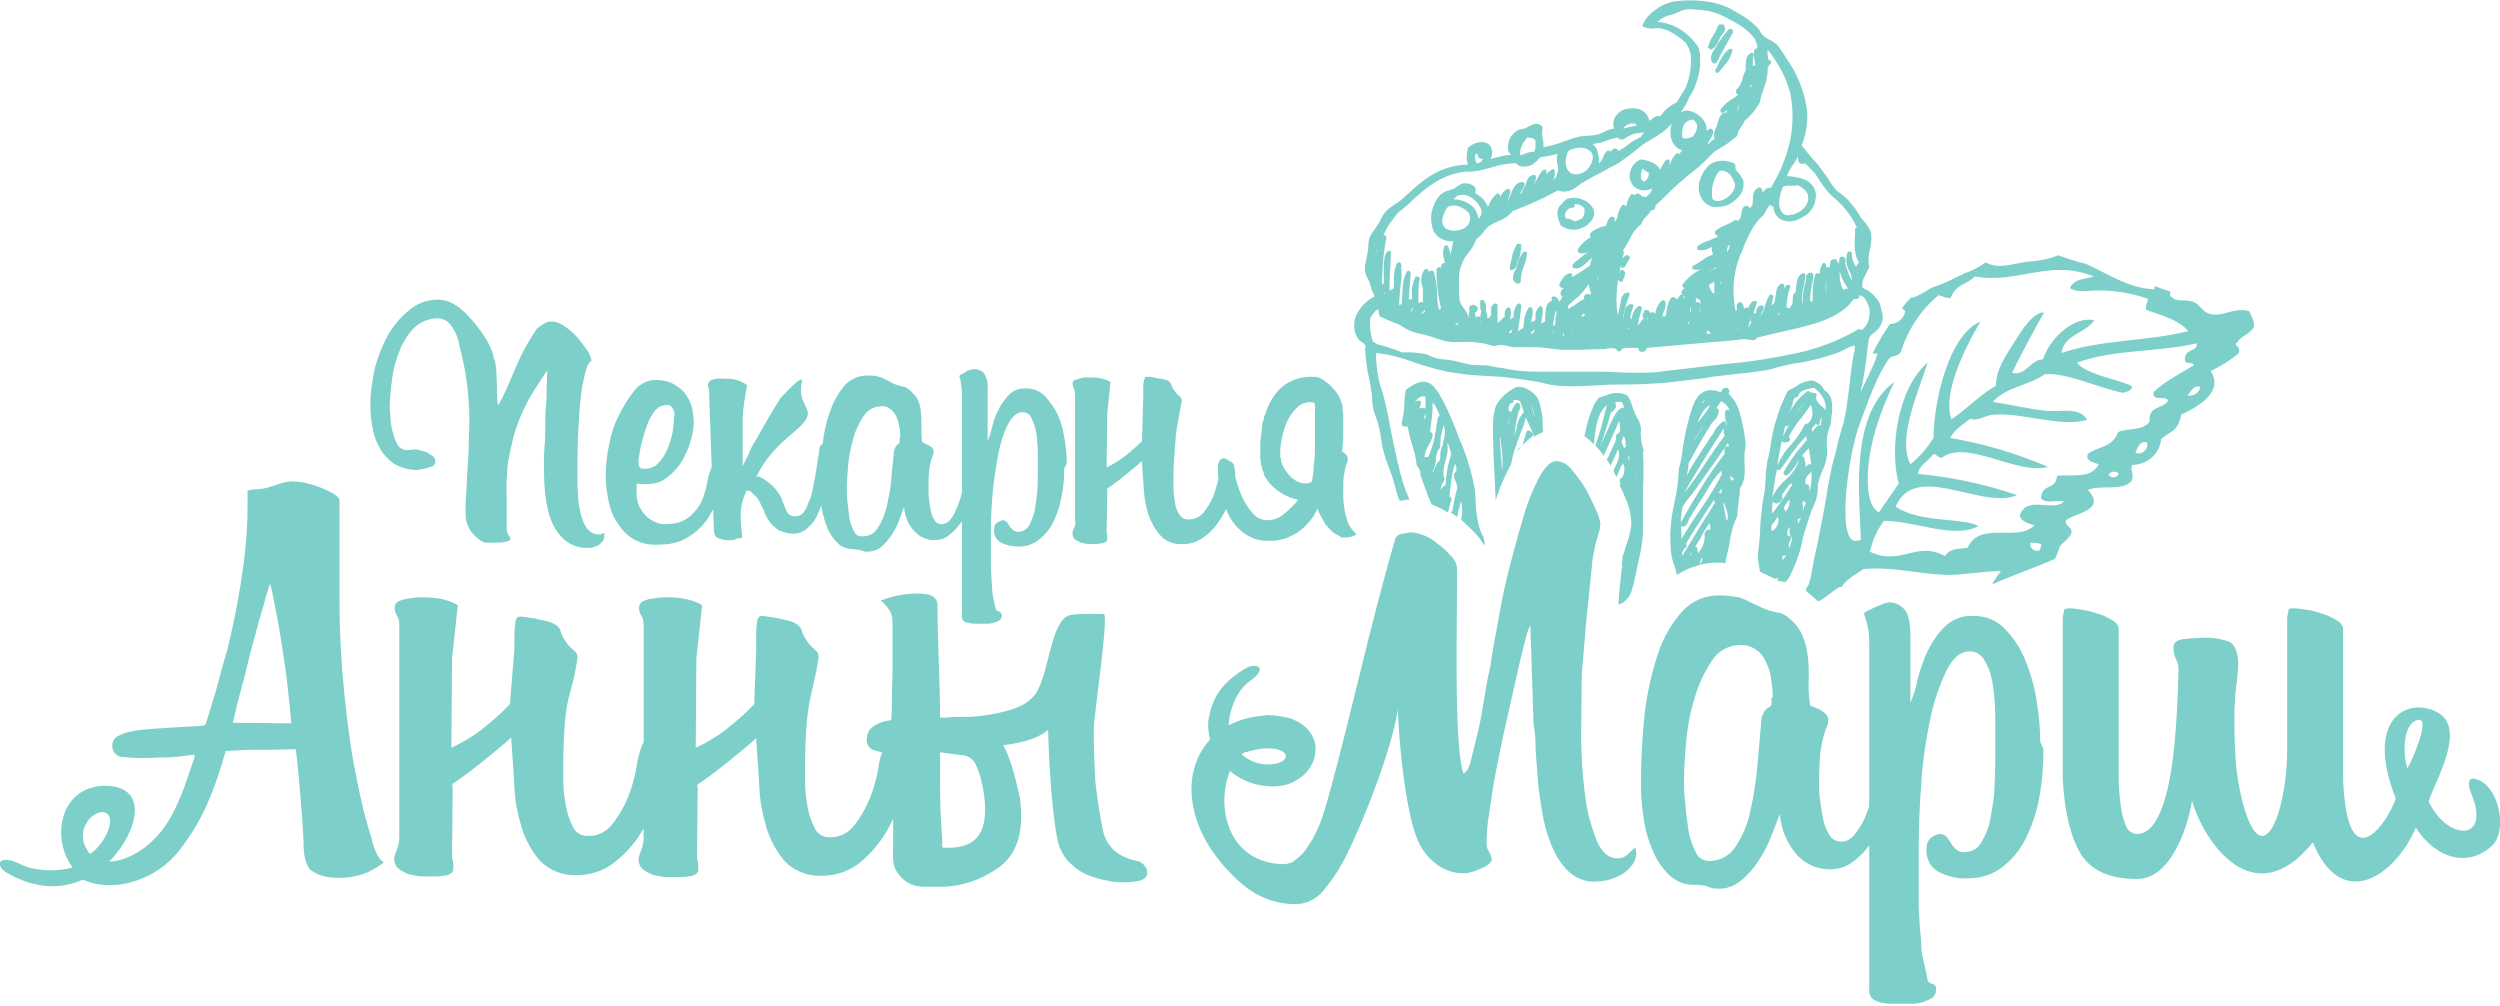 <?xml version="1.0" encoding="utf-8"?> <svg xmlns="http://www.w3.org/2000/svg" xmlns:xlink="http://www.w3.org/1999/xlink" version="1.1" id="Слой_1" x="0px" y="0px" viewBox="0 0 388.8 156.4" style="enable-background:new 0 0 388.8 156.4;" xml:space="preserve"> <style type="text/css"> .st0{fill:#7DD0C9;} </style> <path class="st0" d="M146.2,117c0,0.9,0,2.2,0,4.2s0,4.4,0.2,7.3s0.2,4,0,3.3c4.7,0.4,6.9-1.6,6.8-6.1c0-1.3-0.2-2.6-0.5-3.9 c-0.2-1-0.5-1.9-0.9-2.8c-0.3-0.8-1-1.3-1.8-1.5L146.2,117z M177.1,137c-1.6,0.3-3.2,0.3-4.7,0c-1.1-0.2-2.2-0.5-3.2-0.9 c-1-0.4-1.9-1-2.7-1.8c-0.8-0.7-1.3-1.6-1.7-2.5c-0.7-1.6-1.6-9.7-1.8-18.3c-1.3,1.2-3.7,2-7,2.4c0.9,1.4,1.7,4.1,2.6,8.1 c0.7,5-0.3,8.6-3,10.7c-2.8,2.1-6.2,3.3-9.7,3.2c-0.6,0-1.1,0-1.7,0c-0.5,0-1.1,0-1.6-0.1c-0.6-0.1-1.2-0.4-1.7-0.7 c-0.7-0.5-1.3-1.2-1.7-2c-0.3-0.8-0.4-1.6-0.3-2.5c0-1.4,0-3,0-4.7c0-1.8,0.1-3.7,0.1-5.6s0-3.6,0-5.1c-1,0-2-0.2-3-0.5 c-0.8-0.2-1.3-1-1.2-1.8c0-0.9,0.5-1.7,1.3-2.1c0.8-0.5,1.6-0.7,2.5-0.8c0.1-1,0.1-2.2,0.1-3.5s0.1-2.6,0.1-4s0-2.7,0-4.1v-3.7 c0-0.5-0.1-1-0.3-1.5c-0.4-0.7-0.9-1.3-1.5-1.8c0.9-0.4,1.8-0.6,2.7-0.8c1-0.2,2.1-0.3,3.2-0.3c0.7,0,1.5,0.1,2.1,0.4 c0.6,0.4,0.9,1,0.8,1.7c0,2.9,0.1,5.8,0.2,8.6s0.2,5.6,0.2,8.6h1.1c0.6-0.1,1.1-0.1,1.7-0.1h1.7c1.9-0.1,3.9-0.4,5.7-0.9 c2.5-0.6,4.2-1.7,5-3.3c1.7-3.1,2.1-10.2,4.6-11.5c0.6-0.3,2.5-0.4,5.6-0.3c1-0.5-1.5,15.7-1.5,18c0,2.8,0.1,5.2,0.2,7.3 s0.9,6.9,1.2,8.2c0.2,1.2,0.8,2.3,1.7,3.2c1,0.9,2.3,1.4,3.6,1.7C178.3,134.1,179.4,136.5,177.1,137z M141.3,117.8 c-0.1,1.8-0.3,3.5-0.8,5.2c-0.6,2.1-1.4,4.2-2.5,6.1c-1.1,1.9-2.5,3.6-4.2,5c-1.7,1.4-3.8,2.1-6,2.1c-2.1,0.1-4.2-0.7-5.7-2.2 c-1.3-1.5-2.3-3.3-2.9-5.3c-0.6-2-1-4-1.1-6.1c-0.1-2-0.2-3.6-0.3-4.7l-0.2-3.1c-1.3,1.2-2.8,2.4-4.4,3.7c-1.6,1.3-3.2,2.5-4.7,3.5 c-0.1,0.2-0.1,0.3,0,0.5c0,0.2,0,0.4,0,0.6l-0.1,10.4c0.1,0.3,0.2,0.7,0.2,1.1c0,0.4,0,0.6,0,0.7c0,0.3-0.2,0.6-0.5,0.7 c-0.3,0.2-0.7,0.3-1.1,0.3c-0.4,0.1-0.8,0.1-1.2,0.1H105c-0.3,0-0.8,0-1.4,0c-0.6,0-1.3-0.2-1.9-0.3c-0.6-0.2-1.2-0.5-1.7-0.9 c-0.5-0.4-0.7-1-0.7-1.7c0.1-0.4,0.2-0.8,0.4-1.2c0.3-0.7,0.4-1.4,0.4-2.2V97.2c0-0.5-0.1-1.1-0.4-1.5c-0.2-0.4-0.4-0.9-0.3-1.3 c0-0.4,0.3-0.8,0.6-0.9c0.5-0.2,1-0.4,1.5-0.4c0.6-0.1,1.1-0.2,1.7-0.2l1.1,0c0.7,0,1.4,0.1,2.1,0.2c1,0.2,1.9,0.5,2.8,1l-0.9,8.3 l-0.1,13.9c1.7-0.8,3.4-1.8,4.9-3c1.5-1.2,2.9-2.4,4.2-3.8l0.3-8.6v-1.1c0-0.5,0-0.9,0-1.4s0.1-1,0.1-1.4c0-0.4,0.1-0.7,0.3-1 c0.1-0.1,0.2-0.2,0.3-0.2h0.4c0.1,0,0.6,0.1,1.4,0.2s1.4,0.3,2,0.4c0.4,0.1,0.9,0.2,1.3,0.4c0.5,0.2,0.9,0.5,1.2,1 c0.1,0.3,0.2,0.6,0.3,0.9c0.2,0.4,0.4,0.7,0.6,1c0.3,0.5,0.7,0.9,1.2,1.3c0.4,0.3,0.7,0.8,0.6,1.3c0,0-0.1,0.6-0.3,1.8 c-0.7,3.5-1.1,4.3-1.5,7.9c-0.2,2.3-0.3,4.7-0.3,7.1c0,0.6,0,1.5,0,2.7c0,1.2,0.2,2.5,0.4,3.7c0.2,1.2,0.6,2.3,1.1,3.3 c0.4,0.9,1.3,1.4,2.2,1.4c1.6,0.1,3-0.6,4-1.9c1-1.3,1.8-2.7,2.4-4.2c0.6-1.5,1-3,1.3-4.6c0.1-1,0.4-2,0.7-3c0.1-0.3,0.3-0.7,0.5-1 c0.2-0.4,0.6-0.6,1.1-0.5c0.8-0.1,1.5,0.3,1.8,1.1C141.2,116.5,141.3,117.1,141.3,117.8L141.3,117.8z M103.3,117.8 c-0.1,1.8-0.3,3.5-0.8,5.2c-0.5,2.1-1.4,4.1-2.5,6c-1.1,1.9-2.5,3.6-4.3,5c-1.7,1.4-3.8,2.1-6,2.1c-2.1,0.1-4.2-0.7-5.7-2.2 c-1.3-1.5-2.3-3.3-2.9-5.3c-0.6-2-1-4-1.1-6.1c-0.1-2-0.2-3.6-0.3-4.7l-0.2-3.1c-1.3,1.2-2.8,2.4-4.4,3.7c-1.6,1.3-3.2,2.5-4.7,3.5 c-0.1,0.2-0.1,0.3,0,0.5c0,0.2,0,0.4,0,0.6l-0.1,10.4c0.1,0.3,0.2,0.7,0.2,1.1c0,0.4,0,0.6,0,0.7c0,0.3-0.2,0.6-0.5,0.7 c-0.3,0.2-0.7,0.3-1.1,0.3c-0.4,0.1-0.8,0.1-1.2,0.1H67c-0.3,0-0.8,0-1.4,0c-0.6,0-1.3-0.2-1.9-0.3c-0.6-0.2-1.2-0.5-1.7-0.9 c-0.5-0.4-0.7-1-0.7-1.7c0.1-0.4,0.2-0.8,0.4-1.2c0.3-0.7,0.4-1.4,0.4-2.2V97.2c0-0.5-0.1-1.1-0.4-1.5c-0.2-0.4-0.4-0.9-0.3-1.3 c0-0.4,0.3-0.8,0.6-0.9c0.5-0.2,1-0.4,1.5-0.4c0.6-0.1,1.1-0.2,1.7-0.2l1.1,0c0.7,0,1.4,0.1,2.1,0.2c1,0.2,1.9,0.5,2.8,1l-0.9,8.3 l-0.1,13.9c1.7-0.8,3.4-1.8,4.9-3c1.5-1.2,2.9-2.4,4.2-3.8L80,101c0-0.3,0-0.6,0-1.1s0-0.9,0-1.4s0.1-1,0.1-1.4c0-0.3,0.1-0.7,0.3-1 c0.1-0.1,0.2-0.2,0.4-0.2h0.4c0.1,0,0.6,0.1,1.4,0.2s1.4,0.3,2,0.4c0.4,0.1,0.9,0.2,1.3,0.4c0.5,0.2,0.9,0.5,1.2,1 c0.1,0.3,0.2,0.6,0.3,0.9c0.2,0.4,0.4,0.7,0.6,1c0.3,0.5,0.7,0.9,1.2,1.3c0.4,0.3,0.7,0.8,0.6,1.3c0,0-0.1,0.6-0.3,1.8 c-0.7,3.5-1.2,4-1.6,7.6c-0.2,2.3-0.3,4.7-0.3,7.1c0,0.6,0,1.5,0,2.7c0,1.2,0.2,2.5,0.4,3.7c0.2,1.2,0.6,2.3,1.1,3.3 c0.4,0.9,1.3,1.4,2.2,1.4c1.6,0.1,3-0.6,4-1.9c1-1.3,1.8-2.7,2.4-4.2c0.6-1.5,1-3,1.3-4.6c0.1-1,0.4-2,0.7-3c0.1-0.3,0.3-0.7,0.5-1 c0.2-0.4,0.6-0.6,1.1-0.5c0.8-0.1,1.5,0.3,1.8,1.1C103.2,116.5,103.3,117.1,103.3,117.8L103.3,117.8z M45.3,112.5 c-0.1-1.4-0.3-3.1-0.5-5.1s-0.5-4-0.8-6s-0.6-4-1-5.9s-0.6-3.5-1-4.7c-0.2,0.5-0.5,1.4-0.8,2.6s-0.8,2.6-1.2,4.2s-0.9,3.2-1.3,4.9 s-0.8,3.3-1.2,4.7s-0.7,2.6-0.9,3.6c-0.1,0.5-0.3,1.1-0.4,1.6L45.3,112.5z M14,132.8c2.4-1.5,4.5-6.2,2-6.5 C14.1,126.2,11.3,129.6,14,132.8z M59.7,134.1c-0.7,0.6-1.6,1.1-2.4,1.5c-1.6,0.7-3.4,1-5.1,0.9c-1.3,0-2.5-0.3-3.6-1 c-1-0.6-1.4-2.2-1.4-4.6c-0.1-2.6-0.3-5.1-0.5-7.4s-0.4-4.6-0.7-7c-1.7,0.1-3.6,0.1-5.6,0.1s-3.8,0.1-5.3,0.2 c-0.8,2.8-1.7,5.6-2.9,8.3c-1.1,2.5-2.5,4.8-4.2,7c-3.3,4.5-10.1,7-15.1,4.7c-4.1,1.8-8.1,1.1-11.9-1.1c-1.8-1.1-1.4-3.1,2.4-1.2 c2,1,5.6,1.1,7.9,0.4c-3.4-4.4-2.1-12.8,5.3-12.7c6.5,0.2,5,7,0.4,11.8c3.3-0.1,7.3-2.8,9.6-7c0.8-1.4,1.4-2.9,2-4.4 c0.6-1.7,1-2.9,1.2-3.5s0.4-1.1,0.5-1.5c0-0.1-0.1-0.2-0.3-0.2c-1.7,0.2-3.1,0.4-4.4,0.4s-2.3,0.1-3.4,0.1c-1.1,0-2.3-0.1-3.4-0.2 c-1-0.2-1.5-1.2-1.3-2.1c0.1-0.5,0.4-0.9,0.8-1.1c0.7-0.4,1.6-0.7,2.4-0.8c1-0.2,2.3-0.3,3.7-0.4c1.4-0.1,3-0.2,4.8-0.3l1.9-0.1 c0.5,0,0.8-0.1,0.9-0.3c0.6-1.8,1.1-3.7,1.7-5.6c0.5-1.9,1-3.8,1.6-5.7c0.8-3.3,1.6-7,2.2-10.9c0.6-3.8,1-7.7,1-11.6 c0-0.6,0-1.2,0-1.6s0-0.7,0-0.9c0.4-0.1,0.8-0.2,1.3-0.2c0.5,0,1.1-0.1,1.6-0.2c0.6-0.2,1.3-0.4,1.9-0.6c0.8-0.3,1.7-0.5,2.6-0.4 c0.5,0,1.1,0.1,1.6,0.2c0.8,0.2,1.6,0.4,2.3,0.7c0.7,0.3,1.4,0.6,2.1,1c0.6,0.4,0.9,0.7,0.9,1.1v15.6c0,5,0.3,10,0.8,14.9 c0.5,4.8,1.1,9.1,1.9,12.8c0.6,3.1,1.3,6.2,2.3,9.2C58.2,132.4,59,133.8,59.7,134.1L59.7,134.1z"></path> <path class="st0" d="M204.5,64.6v-1.4c0-0.4-0.1-0.6-0.2-0.6c-0.9-0.2-1.9,0.1-2.6,0.8c-0.7,0.7-1.2,1.4-1.6,2.3 c-0.4,0.9-0.6,1.8-0.8,2.7c-0.1,0.7-0.2,1.3-0.2,2v0.3c0,0.2,0,0.4,0.1,0.6c0,0.3,0.1,0.6,0.2,0.9c0.1,0.3,0.3,0.6,0.5,0.9 c0.4,0.7,1,1.3,1.7,1.7c0.7,0.4,1.6,0.5,2.3,0.2c0.1,0,0.2-0.4,0.3-1.1s0.1-1.5,0.2-2.3s0.1-1.6,0.1-2.3V64.6L204.5,64.6z M209.4,72.2c-0.2,0.6-0.3,1.2-0.4,1.8c-0.1,0.8-0.1,1.5-0.1,2.3c0,0.8,0,1.6,0.1,2.3c0.1,0.7,0.2,1.3,0.4,1.9 c0.1,0.5,0.3,1,0.6,1.5c0.2,0.2,0.4,0.5,0.6,0.7c0.1,0.1,0.1,0.1,0.2,0.2c0.1,0.1,0.1,0.2,0.1,0.2c0,0.1-0.1,0.1-0.3,0.2 c-0.2,0.1-0.4,0.2-0.6,0.2c-0.2,0.1-0.5,0.1-0.7,0.1h-0.6c-0.1,0-0.1,0-0.2-0.1c0,0-0.1,0-0.1-0.1c-0.5-0.2-1-0.5-1.4-0.9 c-0.3-0.3-0.6-0.6-0.9-1c-0.2-0.4-0.4-0.7-0.6-1.1c-0.3-0.5-0.5-0.9-0.6-1.3c-0.4,0.9-0.9,1.7-1.6,2.4c-0.7,0.8-1.5,1.4-2.4,1.8 l-0.3,0.1h0.1l-0.4,0.2c-0.5,0.2-1,0.3-1.5,0.4c-0.4,0.1-0.9,0.1-1.4,0.1c-1.5,0.1-2.9-0.4-4.1-1.3c-1-0.8-1.9-1.9-2.4-3.1 c-0.6-1.2-1-2.4-1.2-3.7c-0.2-1.1-0.3-2.2-0.3-3.2c0-0.3,0-0.5,0.1-0.8c0.1-0.2,0.2-0.4,0.4-0.6c0.2-0.1,0.4-0.2,0.6-0.1 c0.3,0.1,0.6,0.3,0.9,0.6l0.4,1.1c0.2,0.7,0.4,1.6,0.7,2.5c0.3,0.9,0.6,1.8,1.1,2.6c0.4,0.7,0.9,1.4,1.5,2c0.5,0.5,1.2,0.8,2,0.8 c0.9,0,1.8-0.3,2.5-0.9c0.9-0.7,1.7-1.5,2.3-2.3h-0.1l-0.8-0.2c-0.8-0.3-1.6-0.7-2.3-1.2c-0.8-0.6-1.5-1.3-1.9-2.1 c-0.1-0.1-0.2-0.2-0.2-0.4c0-0.1-0.1-0.3-0.1-0.4c-0.1-0.1-0.1-0.1-0.1-0.2c-0.1-0.1-0.1-0.2-0.1-0.3l-0.2-0.8c0-0.2,0-0.4-0.1-0.6 c0-0.1,0-0.3,0-0.4c0-0.1,0-0.3,0-0.4v-1.8c0,0,0-0.3,0.1-0.9s0.1-1.1,0.2-1.8c0-0.2,0-0.4,0.1-0.6c0.1-0.2,0.2-0.5,0.2-0.8 c0-0.1,0-0.1,0.1-0.2c0-0.1,0.1-0.1,0.1-0.2c0.5-1.7,1.4-3.3,2.8-4.4c1.2-0.9,2.7-1.4,4.2-1.4h0.3c0.4,0,0.8,0,1.2,0.2 c0.4,0.2,0.8,0.5,1.2,0.8c0.4,0.3,0.7,0.7,1.1,1.1c0.3,0.4,0.6,0.8,0.8,1.3c0.2,0.4,0.3,0.8,0.4,1.2c0,0.1,0,0.2,0,0.2s0,0.2,0,0.2 c0,0.3,0.1,0.5,0.1,0.8c0,0.3,0,0.7,0,1.2v1c0,0.4,0,0.9,0,1.3c0,0.5,0,0.9-0.1,1.3c0,0.3,0,0.7-0.1,1c0.2,0.1,0.5,0.3,0.6,0.5 c0.2,0.1,0.3,0.4,0.3,0.6c0,0.1,0,0.1,0,0.2c0,0.1,0,0.1,0,0.2L209.4,72.2z M192.1,73.7c0,1.1-0.2,2.1-0.5,3.1 c-0.4,1.3-0.9,2.5-1.6,3.6c-0.7,1.2-1.5,2.2-2.6,3c-1,0.8-2.3,1.3-3.6,1.2c-1.3,0.1-2.5-0.4-3.4-1.4c-0.8-0.9-1.4-2-1.8-3.2 c-0.4-1.2-0.6-2.4-0.7-3.6c-0.1-1.2-0.1-2.1-0.2-2.8l-0.1-1.9c-0.8,0.7-1.6,1.4-2.6,2.2c-1,0.8-1.9,1.5-2.8,2.1c0,0.1,0,0.2,0,0.3 c0,0.1,0,0.2,0,0.4l-0.1,6.2c0.1,0.2,0.1,0.4,0.1,0.6c0,0.2,0,0.4,0,0.4c0,0.2-0.1,0.4-0.3,0.4c-0.2,0.1-0.4,0.2-0.6,0.2 c-0.2,0-0.5,0.1-0.7,0.1h-0.5h-0.8c-0.4,0-0.8-0.1-1.1-0.2c-0.4-0.1-0.7-0.3-1-0.5c-0.3-0.2-0.4-0.6-0.4-1c0-0.3,0.1-0.5,0.2-0.7 c0.2-0.4,0.3-0.9,0.2-1.3V61.3c0-0.3-0.1-0.6-0.2-0.9c-0.1-0.2-0.2-0.5-0.2-0.8c0-0.2,0.2-0.5,0.4-0.5c0.3-0.1,0.6-0.2,0.9-0.3 c0.3-0.1,0.7-0.1,1-0.1h0.7c0.4,0,0.8,0,1.2,0.1c0.6,0.1,1.2,0.3,1.7,0.6l-0.5,5l-0.1,8.3c1-0.5,2-1.1,2.9-1.8 c0.9-0.7,1.8-1.5,2.6-2.3l0.2-6.9v-0.6c0-0.3,0-0.6,0-0.9s0-0.6,0.1-0.9c0-0.2,0.1-0.4,0.2-0.6c0-0.1,0.1-0.1,0.2-0.1h0.3 c0.1,0,0.4,0,0.8,0.1s0.9,0.2,1.2,0.2c0.3,0.1,0.5,0.1,0.8,0.2c0.3,0.1,0.6,0.3,0.7,0.6c0.1,0.2,0.1,0.4,0.2,0.5 c0.1,0.2,0.2,0.4,0.4,0.6c0.2,0.3,0.4,0.6,0.7,0.8c0.3,0.2,0.4,0.5,0.4,0.8c0,0-0.1,0.4-0.2,1s-0.3,1.6-0.5,2.7s-0.3,2.4-0.4,3.8 s-0.2,2.8-0.2,4.3c0,0.4,0,0.9,0,1.6c0,0.7,0.1,1.5,0.2,2.2c0.1,0.7,0.3,1.4,0.7,2c0.3,0.5,0.8,0.8,1.4,0.8c0.9,0,1.8-0.4,2.4-1.1 c0.6-0.8,1.1-1.6,1.5-2.5c0.3-0.9,0.6-1.8,0.8-2.8c0.1-0.6,0.2-1.2,0.4-1.8c0.1-0.2,0.2-0.4,0.3-0.6c0.1-0.2,0.4-0.4,0.6-0.3 c0.5-0.1,0.9,0.2,1.1,0.6C192,72.9,192.1,73.3,192.1,73.7L192.1,73.7z M165.5,72.9c0,1.6-0.1,3.1-0.5,4.7c-0.2,1.3-0.7,2.6-1.3,3.8 c-0.5,1-1.3,1.9-2.2,2.6c-0.9,0.7-2,1-3.1,1c-0.9,0-1.9-0.2-2.7-0.6c-0.8-0.4-1.2-1.3-1.1-2.1c0-0.4,0.1-0.8,0.5-1 c0.2-0.2,0.5-0.3,0.8-0.4c0.3,0,0.5,0.1,0.7,0.3c0.1,0.2,0.3,0.4,0.4,0.6c0.1,0.2,0.3,0.4,0.5,0.6c0.2,0.2,0.6,0.3,0.9,0.3 c0.7,0,1.3-0.4,1.6-0.9c0.4-0.7,0.7-1.5,0.9-2.3c0.2-1,0.3-2,0.4-3c0.1-1.1,0.1-2.1,0.1-3v-2.7c0-0.5,0-1.2-0.1-2 c0-0.7-0.1-1.5-0.3-2.2c-0.1-0.6-0.4-1.2-0.7-1.8c-0.3-0.5-0.8-0.7-1.3-0.7c-0.8,0-1.5,0.6-2.2,1.8c-0.7,1.4-1.2,2.9-1.5,4.5 c-0.4,2-0.7,4-0.9,6c-0.2,2.2-0.3,4.3-0.3,6.4v5.2c0,0.8,0.1,1.5,0.1,2s0.1,1.1,0.1,1.6s0.1,1,0.2,1.5s0.2,1,0.4,1.7 c0,0.1,0.2,0.2,0.5,0.3c0.2,0.1,0.4,0.3,0.4,0.6c0,0.3-0.1,0.6-0.3,0.7c-0.2,0.2-0.5,0.3-0.8,0.4c-0.4,0.1-0.7,0.2-1.1,0.2h-1.1 h-0.8c-0.5,0-1-0.1-1.4-0.2c-0.5-0.1-0.8-0.6-0.7-1.1V61.2c0-0.6-0.1-1.3-0.2-1.9c0-0.2-0.1-0.3-0.1-0.4s-0.1-0.3-0.1-0.4 s0.1-0.2,0.3-0.3s0.5-0.2,0.7-0.4s0.5-0.2,0.8-0.3l0.4-0.1c0.6,0,1.2,0.2,1.6,0.6c0.5,0.8,0.7,1.6,0.6,2.5v8.1 c0.3-0.7,0.5-1.4,0.7-2.2c0.2-0.9,0.5-1.8,1-2.7c0.4-0.9,1-1.6,1.6-2.3c0.7-0.7,1.6-1,2.6-1c1.2,0,2.3,0.4,3.1,1.3 c0.8,0.9,1.5,1.9,2,3c0.5,1.2,0.8,2.5,1,3.8c0.2,1.2,0.3,2.4,0.3,3.6L165.5,72.9z M140,68.1c0-0.5,0-1-0.1-1.5 c-0.1-0.6-0.2-1.1-0.4-1.6c-0.2-0.5-0.5-0.9-0.9-1.3c-0.5-0.4-1-0.6-1.6-0.5c-1.1,0-2.1,0.6-2.7,1.5c-0.7,1.1-1.3,2.3-1.6,3.5 c-0.4,1.4-0.7,2.8-0.8,4.2c-0.1,1.4-0.2,2.5-0.2,3.4c0,0.6,0,1.4,0.1,2.3c0.1,0.8,0.2,1.7,0.3,2.5c0.1,0.7,0.4,1.4,0.7,2 c0.2,0.5,0.6,0.8,1.1,0.8c1.1,0.1,2.1-0.4,2.6-1.3c0.7-1,1.1-2.1,1.4-3.3c0.3-1.4,0.6-2.8,0.7-4.2c0.1-1.5,0.3-2.9,0.4-4.1 c0-0.5,0.2-0.9,0.5-1.3c0.3-0.2,0.4-0.3,0.4-0.4V68.1z M151,77.6c-0.1,0.7-0.3,1.3-0.6,1.9c-0.3,0.8-0.7,1.5-1.2,2.1 c-0.5,0.7-1.1,1.2-1.7,1.7c-0.6,0.5-1.4,0.7-2.2,0.7c-1.2,0-2.3-0.5-3.1-1.4c-1-1-1.5-2.4-1.6-3.8c-0.2,0.6-0.5,1.3-0.8,2.2 c-0.3,0.8-0.7,1.6-1.2,2.3c-0.5,0.7-1,1.3-1.6,1.8c-0.6,0.5-1.4,0.7-2.2,0.7c-0.2,0-0.4,0-0.5-0.1l-0.4-0.1 c-0.2-0.1-0.3-0.1-0.5-0.1c-0.2,0-0.5-0.1-0.7-0.1c-0.9,0-1.8-0.3-2.4-0.9c-0.7-0.7-1.2-1.4-1.6-2.3c-0.4-1-0.7-2-0.9-3.1 c-0.2-1-0.3-2.1-0.3-3.1c0-2.2,0.1-4.5,0.4-6.7c0.2-1.9,0.6-3.8,1.3-5.6c0.5-1.4,1.3-2.8,2.3-3.9c0.9-0.9,2.1-1.4,3.4-1.4 c0.6,0,1.2,0,1.8,0.2c0.4,0.1,0.8,0.3,1.2,0.5l1.1,0.6c0.6,0.2,1.1,0.4,1.8,0.5c0.7,0.4,1.3,1,1.8,1.7c0.3,0.6,0.6,1.4,0.6,2.1 c0.1,0.8,0.1,1.5,0.1,2.3c0,0.8,0,1.6,0.1,2.4c0,0,0.1,0.1,0.3,0.2s0.4,0.2,0.6,0.3c0.2,0.1,0.4,0.2,0.6,0.4 c0.2,0.2,0.3,0.4,0.3,0.7v0.2c-0.4,0.9-0.6,1.8-0.7,2.7c-0.1,0.9-0.1,1.9-0.1,2.8c0,0.5,0,1.1,0.1,1.8c0.1,0.6,0.1,1.2,0.3,1.8 c0.1,0.5,0.3,1,0.6,1.4c0.2,0.3,0.6,0.6,1.1,0.5c0.5,0,1-0.3,1.3-0.7c0.4-0.5,0.7-1,0.9-1.6c0.3-0.6,0.5-1.2,0.7-1.8 c0.1-0.5,0.2-0.9,0.3-1.4c0.1-0.5,0.3-0.7,0.6-0.7c0.2,0,0.4,0.1,0.6,0.3c0.2,0.3,0.3,0.7,0.3,1.1v0.4 C151.1,77.2,151.1,77.4,151,77.6z M129.2,70.3c0,0.6-0.1,1.2-0.2,1.7c-0.1,0.5-0.2,1-0.2,1.5c-0.1,0.5-0.2,1.1-0.2,1.7 c-0.1,0.4-0.2,0.7-0.2,1.1s-0.2,0.8-0.3,1.3l-0.5,1.3c-0.1,0.4-0.3,0.8-0.5,1.2c-0.3,0.8-0.9,1.5-1.5,2c-0.6,0.6-1.4,0.9-2.2,0.9 c-0.8,0-1.5-0.2-2.2-0.5c-0.5-0.3-1-0.7-1.4-1.2c-0.4-0.5-0.7-1.1-0.9-1.6c-0.1-0.3-0.2-0.6-0.4-0.9s-0.2-0.5-0.4-0.8 c-0.2-0.5-0.6-0.9-1-1.2l-0.4-0.4c-0.2-0.1-0.4-0.1-0.6-0.1c-0.2,0.4-0.3,0.8-0.5,1.2c-0.1,0.4-0.2,0.8-0.3,1.2 c-0.1,0.5-0.1,0.9-0.1,1.4c0,0.7,0,1.5,0.1,2.2c0.1,0.4,0.1,0.9,0.1,1.3c0,0.1-0.1,0.1-0.3,0.1c-0.2,0-0.4,0-0.6,0.1L114,84 c-0.1,0-0.3,0-0.4,0c-0.7,0.1-1.5-0.1-2.1-0.4c-0.4-0.2-0.5-0.9-0.5-1.9l-0.7-20V61c0-0.2,0-0.4-0.1-0.6c-0.1-0.4-0.1-0.6-0.1-0.6 c0-0.2,0.2-0.5,0.5-0.7c0.6-0.2,1.3-0.3,2-0.2c0.3,0,0.6,0,0.9,0l0.7,0.1c0.4,0.1,0.8,0.2,1.1,0.4c0.3,0.1,0.6,0.3,0.9,0.5 c-0.1,0.5-0.2,1-0.3,1.6s-0.2,1.3-0.3,2.1c0,0.4-0.1,1-0.1,1.9s0,1.7,0,2.6s0,1.8,0,2.6s0,1.4,0,1.8l0.4-0.8 c0.2-0.5,0.5-0.9,0.7-1.5s0.5-1,0.8-1.5s0.7-1.2,1.3-2.3l1.1-1.9c0.1-0.2,0.3-0.5,0.6-1s0.6-1,1-1.6c0.1-0.1,3.7-4.1,3.3-2.5 c-0.7,3.2,1.5,4,0.8,5.5c-0.9,2.2-5.2,3.7-7.9,9.3c0.2-0.3,1,0.2,1.2,0.3c0.3,0.2,0.5,0.4,0.8,0.6c0.2,0.2,0.4,0.3,0.6,0.5l0.6,0.7 c0.2,0.3,0.4,0.6,0.6,0.9c0.1,0.2,0.2,0.3,0.2,0.5l0.2,0.5l0.2,0.5l0.2,0.5c0.1,0.3,0.3,0.6,0.5,0.8c0.3,0.2,0.6,0.3,1,0.3 c0.6,0,1.1-0.3,1.4-0.8c0.2-0.3,0.4-0.6,0.5-1c0.2-0.4,0.3-0.8,0.5-1.2c0.3-1.1,0.5-2.2,0.7-3.3c0.1-0.6,0.2-1.3,0.3-1.9 s0.2-1.3,0.3-2c0-0.4,0.1-0.7,0.4-1c0.2-0.1,0.4-0.2,0.6-0.2C128.9,69,129.2,69.4,129.2,70.3L129.2,70.3z M104.9,64.5 c0-0.3-0.1-0.7-0.3-1c-0.2-0.4-0.6-0.6-1-0.5c-0.8,0-1.5,0.5-1.9,1.1c-0.6,0.8-1,1.7-1.3,2.7c-0.3,0.9-0.6,1.9-0.8,2.9 c-0.1,0.6-0.2,1.2-0.3,1.8v0.2c0,0.3,0,0.6,0.1,0.8c0.1,0.2,0.3,0.4,0.6,0.4h0.3c0.8,0,1.6-0.3,2.1-0.9c0.6-0.6,1.1-1.4,1.4-2.2 c0.4-0.8,0.6-1.7,0.8-2.6c0.1-0.7,0.2-1.4,0.2-2.2L104.9,64.5z M112.2,74c-0.1,2.5-0.9,4.9-2.3,6.9c-0.8,1.1-1.8,2-3,2.7 c-1.3,0.8-2.8,1.1-4.4,1.1c-2.5,0.2-4.9-0.9-6.2-3c-0.8-1-1.3-2.2-1.6-3.5c-0.3-1.4-0.5-2.8-0.5-4.2c0-1.6,0.2-3.2,0.5-4.7 c0.3-1.7,0.8-3.3,1.6-4.8c0.7-1.4,1.5-2.7,2.4-3.8c0.9-1.1,2.2-1.7,3.6-1.6c0.7,0,1.4,0.2,2,0.4c0.7,0.3,1.2,0.7,1.8,1.2 c0.5,0.5,0.9,1.1,1.2,1.8c0.3,0.6,0.4,1.3,0.5,2l0.1,0.9c0,1.1-0.2,2.2-0.5,3.2c-0.3,1.1-0.8,2.2-1.4,3.2c-0.6,1-1.4,1.8-2.3,2.5 c-0.9,0.7-2,1-3.1,1h-0.8c-0.3,0-0.6-0.1-0.8-0.1v1.7c0,0.4,0.1,0.9,0.2,1.3c0.2,0.6,0.5,1.1,0.8,1.5c0.4,0.5,0.9,1,1.5,1.3 c0.7,0.4,1.5,0.6,2.2,0.5c1,0,2-0.2,2.9-0.7c0.8-0.5,1.4-1.1,1.9-1.8c0.5-0.7,0.9-1.6,1.1-2.4c0.3-0.9,0.4-1.7,0.6-2.6 c0.1-0.4,0.3-0.8,0.4-1.2c0.1-0.2,0.4-0.3,0.6-0.3c0.6,0,0.9,0.3,0.9,0.9L112.2,74z M94,83.3c0,0.3-0.1,0.6-0.3,0.9 c-0.2,0.2-0.4,0.4-0.6,0.6c-0.3,0.1-0.5,0.2-0.8,0.3c-0.2,0.1-0.5,0.1-0.7,0.1c-1.5,0.1-2.9-0.4-4-1.4c-1-1-1.7-2.2-2.1-3.5 c-0.5-1.5-0.7-3-0.8-4.5c-0.1-1.6-0.1-3.1-0.1-4.4c0-0.4,0-1.1,0.1-2.1s0.1-2,0.1-3.1s0-2,0.1-2.9s0.1-1.4,0.1-1.5 c0-0.5,0-1.9,0.1-4.2c-1.3,2-2.2,3.3-2.5,3.9c-0.4,0.6-0.8,1.4-1.2,2.3c-0.6,1.2-1,2.4-1.4,3.6c-0.4,1.5-0.7,3-1,4.5 c-0.2,1.9-0.3,3.8-0.2,5.7c0,2.3,0,3.8,0,4.6c0,0.4,0.1,0.7,0.3,1c0.1,0.2,0.2,0.4,0.3,0.6c0,0.1,0,0.2-0.3,0.3s-0.5,0.2-0.7,0.2 c-0.3,0.1-0.7,0.1-1,0.1h-0.4c-0.8,0-1.3,0-1.5,0c-0.4-0.1-0.8-0.3-1.1-0.6c-1.4-1-2.1-2.6-2-4.2c0-0.7,0-1.6,0.1-2.8 s0.1-2.5,0.2-3.9s0.2-2.7,0.2-4s0.1-2.4,0.1-3.3c0-2.5-0.2-5-0.6-7.5c-0.4-2.1-0.8-3.8-1.1-5c-0.2-1-0.7-1.9-1.3-2.7 c-0.5-0.5-1.1-0.9-1.9-0.9c-1.3,0-2.6,0.5-3.6,1.4c-1,1-1.8,2.2-2.3,3.5c-0.6,1.4-1,2.9-1.2,4.4c-0.2,1.3-0.3,2.7-0.4,4.1 c0,0.3,0,0.8,0.1,1.6c0,0.8,0.1,1.6,0.3,2.4c0.2,0.8,0.4,1.5,0.8,2.2c0.3,0.6,0.9,0.9,1.5,0.9l1.1-0.1c0.3,0,0.5,0,0.8,0.1 c0.4,0.1,0.7,0.2,1.1,0.3c0.3,0.2,0.7,0.4,1,0.6c0.3,0.3,0.4,0.6,0.4,1c0,0.2-0.2,0.5-0.4,0.6c-0.3,0.1-0.6,0.2-0.9,0.3 c-0.3,0.1-0.6,0.1-0.9,0.2l-0.6,0.1c-1.1,0-2.3-0.3-3.3-0.8c-0.9-0.5-1.7-1.3-2.3-2.2c-0.6-1-1.1-2.1-1.3-3.3 c-0.3-1.3-0.4-2.6-0.4-3.9c0-1.9,0.3-3.8,0.7-5.7c0.5-1.8,1.2-3.6,2.1-5.2c0.9-1.5,2-2.8,3.4-3.9c1.2-1,2.8-1.5,4.3-1.5 c0.8,0,1.6,0.2,2.3,0.6c0.8,0.4,1.5,1,2.1,1.6c0.6,0.7,1.3,1.3,1.8,2.1c0.6,0.7,1.1,1.5,1.5,2.2c0.3,0.5,0.5,1,0.7,1.5 c0.1,0.3,0.2,0.5,0.2,0.7s0.1,0.5,0.3,0.9c0.1,0.6,0.2,1.2,0.2,1.8c0,0.8,0.1,1.9,0.1,3.1s0.1,1.9,0.2,1.9c0.9-1.6,1.6-3.2,2.3-4.9 c1-2.5,2.2-4.8,3.7-7c0.4-0.3,0.8-0.6,1.2-0.8c0.3-0.2,0.6-0.3,1-0.3c0.8,0,1.5,0.3,2.2,0.8c0.7,0.5,1.4,1.1,2,1.8 c0.5,0.6,1,1.3,1.5,2c0.3,0.5,0.5,1,0.6,1.5c-0.4,0.2-0.7,0.8-1,1.9c-0.3,1.3-0.6,2.7-0.7,4c-0.2,1.6-0.3,3.5-0.4,5.7 c-0.1,2.1-0.1,4.4-0.1,6.7c0,0.7,0,1.6,0.1,2.6c0,1,0.2,1.9,0.4,2.9c0.2,0.8,0.5,1.6,1,2.3c0.5,0.6,1.2,1,2,0.9c0.1,0,0.2,0,0.3-0.1 c0.2-0.1,0.4-0.1,0.5-0.1C93.9,83,94,83.1,94,83.3z"></path> <path class="st0" d="M270.3,26.8c-0.3-0.2-0.5-0.6-0.4-1c0-0.2-0.1-0.3-0.2-0.4c-0.5-0.2-1.1-0.4-1.7-0.4c-0.6,0-1.2,0.1-1.8,0.4 c-0.1,0.1-0.2,0.1-0.3,0.2c-0.7,0.6-1.2,1.4-1.5,2.3c-0.3,0.9-0.3,1.8,0.1,2.7c0.1,0.1,0.1,0.2,0.2,0.4c0.5,0.7,1.3,1.2,2.1,1.2 c0.6,0,1.3-0.1,1.9-0.3c0.6-0.3,1.1-0.7,1.6-1.2c0.7-0.7,1-1.7,0.8-2.7C270.9,27.6,270.6,27.2,270.3,26.8z M269.6,29.6 c-0.1,0.2-0.3,0.4-0.4,0.6c-0.4,0.4-0.8,0.7-1.3,0.9l0,0c-0.4,0.2-0.8,0.2-1.2,0.1c-0.1,0-0.1-0.1-0.2-0.1c-0.1-0.1-0.2-0.2-0.2-0.3 c-0.1-0.7-0.1-1.5,0.1-2.2c0.2-0.7,0.5-1.4,0.9-1.9l0,0c0.1-0.1,0.1-0.1,0.2-0.1l0,0c0.3-0.1,0.6-0.1,0.9,0.1 c0.3,0.1,0.5,0.3,0.7,0.5c0.2,0.3,0.4,0.6,0.5,0.9l0,0C269.9,28.5,269.9,29.1,269.6,29.6L269.6,29.6z"></path> <path class="st0" d="M276,90c0.2,0,0.5-0.1,0.7-0.2c-0.1,0.1-0.2,0.3-0.4,0.4c0.4,0.2,0.9,0.3,1.4,0.3c0.2-0.2,0.4-0.5,0.6-0.8 c0.9-1.8,1.6-3.6,2-5.6l0.2-0.9c0.2-0.6,0.4-1.3,0.6-1.9l0.4-1.2c0.1-0.4,0.3-0.9,0.5-1.3l0,0c0.3-0.6,0.5-1.2,0.6-1.8 c0.1-0.4,0.1-0.8,0.1-1.1c0-0.3,0-0.6,0.1-0.9c0.2-0.7,0.4-1.4,0.7-2c0.3-0.6,0.5-1.3,0.6-2c0.1-0.5,0.1-1.1,0-1.6 c0-0.6,0-1.2,0.1-1.8c0.1-0.4,0.2-0.8,0.3-1.1l0,0c0.2-0.4,0.3-0.9,0.3-1.3V65c0.2-1,0.2-2,0-3c-0.2-0.5-0.5-0.9-0.9-1.2 c-0.2-0.1-0.3-0.3-0.4-0.5c-0.2-0.3-0.5-0.6-0.9-0.8c-0.3-0.2-0.7-0.4-1.1-0.3l0,0c-0.8,0.1-1.5,0.4-2.2,0.9 c-0.3,0.2-0.7,0.4-1.1,0.6c-0.1,0-0.2,0.1-0.2,0.2c-0.7,1.3-1.3,2.8-1.7,4.2c-0.5,1.5-0.8,3-1,4.6c-0.1,0.5-0.2,1-0.3,1.5l0,0 c-0.1,0.3-0.2,0.7-0.2,1c-0.1,0.6-0.2,1.3-0.2,1.9c0,0.6-0.1,1.2-0.1,1.8c-0.1,0.5-0.1,0.9-0.2,1.3c-0.1,0.7-0.3,1.4-0.3,2.1 l-0.2,1.8l-0.1,1.9c0,0.5-0.1,1-0.1,1.4l0,0c-0.1,0.8-0.2,1.5-0.2,2.3c0,0.5,0.1,1,0.2,1.5c0,0.2,0.1,0.5,0.1,0.7 c0.2,0.1,0.4,0.2,0.6,0.3L276,90z M276.1,83.6L276.1,83.6L276.1,83.6L276.1,83.6z M277.2,87.2v-0.8c0.2,0.1,0.4,0,0.6-0.1 C277.6,86.6,277.4,86.9,277.2,87.2L277.2,87.2z M277.7,79.4c-0.1-0.1-0.2-0.3-0.3-0.3l0.1-0.3c0.2-0.4,0.5-0.8,0.8-1.1 c0.1,0.7-0.2,1.5-0.7,2v-0.1C277.7,79.5,277.7,79.5,277.7,79.4L277.7,79.4z M278.2,85.3V85c0-0.4,0-0.7,0.2-0.9 c0.1-0.1,0.1-0.2,0.1-0.2c0.1-0.5-0.2-0.6-0.5-0.6c-0.1-0.5,0-1,0.3-1.4v0.3c0,0.6,0,1.2,0.4,1.5C278.6,84.2,278.5,84.8,278.2,85.3 L278.2,85.3z M279.6,81.5v-0.8l0,0h0.1c0.1-0.1,0.3-0.1,0.4-0.2C280,80.8,279.8,81.1,279.6,81.5L279.6,81.5z M279.6,73.9L279.6,73.9 l0.1,0.1L279.6,73.9z M280.6,71.2c-0.1-0.2-0.2-0.3-0.4-0.2c0.3-0.5,0.7-0.9,1.1-1.3c0.1,0.8,0.3,1.7,0.4,2.5 c-0.5-0.1-0.7,0.2-0.9,0.5v-0.2C280.8,72.1,280.7,71.6,280.6,71.2L280.6,71.2z M280.4,79.5c0-0.2,0-0.5,0-0.7c-0.1-0.3-0.1-0.7,0-1 c0,0.1,0.1,0.2,0.2,0.2c0.1,0.1,0.2,0.2,0.3,0.2C280.7,78.5,280.5,79,280.4,79.5L280.4,79.5z M281.5,76.2c-0.1,0-0.1,0-0.2,0 l0.1-0.2c0-0.1,0-0.1,0-0.2c0-0.4-0.3-0.5-0.6-0.5c-0.1-0.6,0.1-1.3,0.6-1.6c0.1-0.1,0.2-0.2,0.3-0.4 C281.8,74.3,281.7,75.2,281.5,76.2L281.5,76.2z M282.8,68.2c0-0.2,0-0.3,0.1-0.5c0-0.2,0.1-0.3,0.2-0.5 C282.9,67.6,282.8,67.9,282.8,68.2L282.8,68.2z M283.2,66.1c-0.6,0-1,0.5-1.3,1l0,0.1c-0.1-0.2-0.1-0.4-0.1-0.6l0.6-0.7 c0.1,0.1,0.2,0.2,0.3,0.2c0.2,0,0.3-0.1,0.3-0.3c0-0.3,0.1-0.5,0.2-0.8l0.1-0.2C283.3,65.1,283.2,65.6,283.2,66.1L283.2,66.1z M278.3,63.9c0.2-0.2,0.3-0.5,0.4-0.8c0.1-0.2,0.1-0.3,0.1-0.5c0.1-0.4,0.2-0.8,0.6-0.8c0.1,0,0.3-0.1,0.3-0.3 c0.2-0.8,1.4-1,2.4-1.2c0.6,0.4,1.1,1,1.5,1.7c0.3,0.6,0.4,1.2,0.3,1.8c-0.2-0.3-0.4-0.5-0.7-0.7c-0.5-0.5-0.9-0.9-0.7-1.5 c0.1-0.2,0-0.4-0.2-0.5h-0.1h-0.2c-0.2,0-0.5-0.1-0.6-0.2c-0.1-0.1-0.3-0.1-0.4,0c-0.8,0.6-1.5,1.3-2,2.1c-0.3,0.5-0.7,1-1.1,1.4 C278.1,64.3,278.2,64.1,278.3,63.9L278.3,63.9z M280.6,62.7l-0.4,0.5c-0.3,0.4-0.6,0.8-0.9,1.2l-0.1,0.1l0.1-0.1 C279.7,63.8,280.1,63.2,280.6,62.7L280.6,62.7z M277.6,66.3c0.1,0,0.2,0,0.3,0c0.1,0,0.1-0.1,0.2-0.1l0.2-0.2 c-0.4,0.6-0.7,1.2-1,1.9L277.6,66.3z M276.3,73.2c0.2-1.6,0.5-3.1,0.8-4.6v0c0,0,0.1,0.1,0.1,0.1l0,0c0.2,0.1,0.4,0.1,0.5,0.1 c0.2,0,0.3-0.1,0.4-0.1c0.1,0,0.1-0.1,0.2-0.1c0-0.1,0.1-0.1,0.1-0.2c0-0.2-0.1-0.4-0.2-0.5c0.6-1.1,1.3-2.2,2.1-3.1 c0.4-0.6,0.9-1.2,1.3-1.8c0.1,0.2,0.2,0.4,0.2,0.7c0.1,0.4,0.1,0.7,0,1.1c-0.1,0.3-0.2,0.6-0.4,0.8c-0.1,0.2-0.3,0.3-0.5,0.3 c-0.1,0-0.2,0.1-0.3,0.2c-0.5,1.1-1.2,2.1-2,3c-1,1-1.8,2.3-2.3,3.6c-0.1,0.2,0,0.4,0.2,0.4c0.1,0,0.3,0,0.4-0.1l1-1.4 c0.9-1.4,1.9-2.6,3-3.8v0.1c0,0.2,0.1,0.4,0.1,0.5l-0.8,1c-1.1,1.2-2,2.6-2.8,4c-0.1,0.2,0,0.4,0.2,0.5c0.1,0,0.3,0,0.4,0 c0.6-0.6,1.2-1.3,1.6-2.1l0.2-0.3c-0.4,1.2-1.1,2.3-2.1,3.1c-0.9,0.8-1.6,1.7-2.1,2.8C275.9,75.9,276,74.5,276.3,73.2L276.3,73.2z M275.7,78c0.1,0.2,0.3,0.2,0.5,0.3l0,0c0.1,0,0.3,0,0.4-0.1l0,0c0.1,0,0.2-0.1,0.3-0.2c0.2-0.2,0.3-0.4,0.3-0.6 c0-0.1,0-0.3-0.1-0.4l0.3-0.4c0.3-0.5,0.7-1,1.2-1.5c0,0.1,0,0.2,0.1,0.3c-0.9,1.6-2,3-3.1,4.5C275.6,79.2,275.6,78.6,275.7,78 L275.7,78z M275.5,81.7c0.3-0.3,0.6-0.7,0.8-1.1l0.2-0.2c0.1,0.4,0.1,0.7,0,1.1c-0.2,0.5-0.5,0.9-1,1.1V81.7z"></path> <path class="st0" d="M266,7.7c0.1,0,0.2,0,0.2,0c0.5-0.3,0.9-0.8,1.1-1.4c0.1-0.2,0.2-0.4,0.3-0.6c0.1-0.1,0.1-0.2,0.2-0.3 c0.4-0.4,0.7-0.9,0.3-1.5c-0.1-0.1-0.2-0.1-0.3-0.1h-0.3c-0.1,0-0.3,0.1-0.3,0.2c-0.2,0.5-0.4,1-0.7,1.4c-0.4,0.6-0.7,1.3-0.9,2 C265.8,7.5,265.9,7.6,266,7.7z"></path> <path class="st0" d="M266.8,7.4c-0.5,0.7-1.1,1.7-0.4,2.4c0.1,0.1,0.3,0.1,0.5,0l0.1-0.1c0.6-1.3,1.4-2.6,2.1-3.9l0.4-0.7 c0-0.1,0-0.2,0-0.3c0-0.1-0.1-0.2-0.2-0.3l0,0c-0.1,0-0.2,0-0.3,0c-0.1,0-0.2,0.1-0.2,0.1c-0.6,0.7-1.2,1.5-1.7,2.3L266.8,7.4z"></path> <path class="st0" d="M237.9,67c-0.2-0.1-0.4,0-0.5,0.1c0,0,0,0,0,0v0.1c-0.1,0.2-0.1,0.4-0.2,0.7c-0.2,0.4-0.3,0.9-0.4,1.4 c-0.2,0.1-0.4,0.3-0.6,0.4l0,0c-0.1,0.1-0.1,0.1-0.1,0.2l-0.1,0.3c0.6-0.9,1.5-1.7,2.4-2.4C238.5,67.5,238.3,67.2,237.9,67z"></path> <path class="st0" d="M252.4,42c-0.2-0.1-0.4,0-0.5,0.2l-0.1,0.3c-0.2,0.4-0.4,0.8,0,1.2c0.1,0.1,0.3,0.2,0.5,0.1c0,0,0,0,0,0 c0.1-0.1,0.1-0.2,0.1-0.2c0-0.1,0.1-0.2,0.1-0.3l0.1-0.2C252.8,42.6,252.8,42.2,252.4,42z"></path> <path class="st0" d="M253.2,39.7c-0.1,0-0.2,0-0.3,0c-0.3,0.2-0.6,0.4-0.8,0.7c-0.2,0.3-0.2,0.7-0.1,1c0.1,0.2,0.3,0.3,0.5,0.2 c0.1,0,0.1-0.1,0.2-0.1l0.4-0.7l0.4-0.7C253.5,40,253.4,39.8,253.2,39.7z"></path> <path class="st0" d="M211,52.3c0.2,0.4,0.4,0.7,0.8,0.9c0.3,0.2,0.5,0.4,0.6,0.7l-0.1,0.2c0,0.1,0,0.2,0,0.3l0,0 c0.1,1.6,0.3,3.2,0.7,4.8l0.2,1.2c0.1,0.6,0.2,1.1,0.2,1.7s0.1,1.1,0.2,1.6l0,0c0.1,0.4,0.2,0.8,0.4,1.2c0.1,0.3,0.2,0.6,0.3,0.9 c0.2,0.8,0.4,1.6,0.5,2.5c0.2,1.5,0.6,2.9,1.2,4.4l0,0c0.3,0.8,0.6,1.6,0.8,2.4c0.2,0.6,0.3,1.2,0.5,1.8c0.1,0.3,0.2,0.6,0.4,1 c0.5-0.1,1-0.2,1.5-0.2c-0.4-0.9-0.7-1.7-1-2.6c-0.7-2.4-1.2-4.8-1.7-7.2c-0.4-1.9-0.7-3.9-1.2-5.8l-0.3-1.1c-0.7-2-1-4-1-6.1 c2,0.2,3.9,0.7,5.8,1.4c1,0.4,2.1,0.7,3.2,1l0.8,0.2c0.8,0.2,1.6,0.4,2.5,0.5c1.8,0.3,3.6,0.4,5.4,0.5l1.9,0.1 c0.8,0.1,1.5,0.2,2.3,0.3c0.7,0.1,1.4,0.2,2.1,0.3s1.4,0.2,2.1,0.4c0.7,0.2,1.4,0.3,2.1,0.4c1.6,0.1,3.3,0.1,4.9,0 c0.6,0,1.2-0.1,1.9-0.1c1.3-0.1,2.5-0.1,3.8-0.1c1.9,0,3.7-0.1,5.3-0.2s3.6-0.4,5.4-0.6c0.9-0.1,1.9-0.2,2.8-0.4l2.5-0.3 c1.9-0.2,3.8-0.4,5.7-0.7c0.7-0.1,1.4-0.3,2-0.5c0.5-0.1,1.1-0.3,1.7-0.4l0.4-0.1c2.4-0.3,4.8-0.9,7.1-1.7l0,0 c0.4-0.2,0.8-0.3,1.1-0.5c0.5-0.3,1-0.5,1.6-0.7c0.1,0.4,0.1,0.9-0.1,1.3c0,0.2-0.1,0.4-0.1,0.6c-0.2,1.2-0.4,2.5-0.5,3.8 c-0.2,1.3-0.3,2.5-0.5,3.8c-0.1,0.9-0.3,1.7-0.5,2.6c-0.5,1.6-0.9,3.1-1.2,4.5c-0.2,0.8-0.4,1.5-0.6,2.2c-0.2,1-0.4,2-0.6,3.1 c-0.1,0.6-0.2,1.2-0.3,1.9c-0.3,1.7-0.6,3.2-0.9,4.8c-0.3,1.5-0.6,3.1-1,4.8c-0.1,0.5-0.2,1-0.3,1.6c-0.1,0.8-0.3,1.5-0.5,2.2 c-0.2,0.3-0.4,0.6-0.5,0.9L281,92c0.6,0.5,1.2,1,1.7,1.5c0.5,0.2,3.3-2.6,3.7-2.2c0.9-1.4,2.2-1.9,3.4-2.8c4.7-0.4,8,0.7,12.6,0.9 c2.5,0.1,6.2-0.6,8.8-0.6c-0.5,0.7-1,1.3-1.4,2.1c4.3-1.9,7.2-2.8,9.8-4c0.3-0.6,0.5-1.3,0.8-2c0.5-0.6,1.2-1,1.6-1.7 c0.7-1.2-1-1.3-0.7-2.3c1.7-1.2,6.3-1.6,3.4-4.7c2.1-0.9,5.2,0.3,6.8-1.4c0.5-1.1-0.3-1.5,0.1-2.5c2.3,0,4.3-1.7,4.5-4 c1.1-1.1,2.7-1.1,3.1-3.8c2.3-1.1,6.8-3.4,4.6-6.8c1.5-0.7,2.9-1.6,4.2-2.6c0.9-1-0.9-1.6-0.1-1.8c0.7-1.2,1.9-1.2,2.6-2.4 c0.2-1-0.4-1.7-0.7-2.5c-2.3-0.7-4.2,1-6.2,0.4c-1.2-0.4-1.4-1.4-2.4-1.8c-1.2-0.6-2.7,0.2-3.7-1c0-0.2,0-0.5,0-0.7 c-0.8-0.2-1.6-0.5-2.4-0.8L335,45c-4.2-0.2-7.4-2.6-10.7-4c-1.4-0.3-2.8-0.8-4.2-1.3c-1.5,0.6-3.1,0.9-4.8,1c-2,0.2-4.4,1.3-6.5,0.1 c-0.8,0.6-1.7,1.1-2.7,1.5l-0.6,0.2c-0.6,0.4-1.4,0.6-2,1v0c-1,0.5-2.1,0.9-3.2,1.3c-0.9,0.6-1.8,1.1-2.8,1.5l-0.2-0.1 c-0.5,0.5-1,1-1.5,1.7l0.5,0.5c-0.2,1.2-1.3,2-2.4,2c-1,1.5-1.9,3-2.7,4.6h0.8c-0.7,2.2-1.7,3.9-2.6,5.9c0-0.1,0-0.1,0-0.2l0,0 c0.4-1.7,0.7-3.5,0.9-5.3c0.1-1,0.2-1.9,0.4-2.9c0.2-0.3,0.5-0.6,0.8-0.8c0.7-0.5,1.2-1.3,1.3-2.1l0,0c0-0.3,0-0.7-0.1-1 c-0.1-0.4-0.2-0.8-0.3-1.2l0,0c-0.1-0.4-0.3-0.7-0.6-1c-0.3-0.4-0.6-0.7-1-1l0,0c-0.2-0.2-0.4-0.3-0.7-0.4l0,0 c-0.3-0.2-0.5-0.3-0.5-0.5c0-0.5,0.1-1.1,0.4-1.5c0.2-0.5,0.5-1,0.7-1.4c0-0.1,0-0.2,0-0.2c-0.2-0.9-0.1-1.7,0.1-2.6 c0.2-0.8,0.3-1.7,0.2-2.6c-0.3-0.7-0.7-1.4-1.3-2l0,0c-0.2-0.2-0.4-0.5-0.5-0.7l-0.1-0.2c-0.6-0.9-1.2-1.7-1.8-2.3 c-0.3-0.3-0.6-0.6-0.9-0.8c-0.3-0.2-0.6-0.4-0.8-0.6c-0.5-0.6-0.9-1.1-1.3-1.8c-0.2-0.4-0.5-0.7-0.7-1l0,0c-0.5-0.7-1-1.4-1.6-2 c-0.6-0.7-1.2-1.4-1.8-2.2c0.8-2,1.1-4.2,0.7-6.3c-0.5-2.6-1.5-5-3-7.1l-0.5-0.8c-0.3-0.4-0.6-0.9-0.9-1.3c-0.4-0.4-0.8-0.7-1.3-0.9 c-0.4-0.2-0.7-0.4-1-0.7c-0.2-0.2-0.4-0.4-0.5-0.7l0,0c-0.2-0.3-0.4-0.6-0.7-0.8c-0.8-0.8-1.8-1.5-2.8-2l-0.8-0.5 c-1.3-0.7-2.7-1.1-4.2-1.3c-1.6-0.2-3.1-0.2-4.7,0c-1.1,0.2-2.1,0.6-3,1.3c-0.9,0.6-1.6,1.4-2,2.3c-0.1,0.2,0,0.4,0.2,0.4 c0.5,0.2,1.1,0.3,1.6,0.2c0.3,0,0.6,0,0.9,0c0.7,0.1,1.4,0.4,2,0.8c0.7,0.4,1.4,0.9,2,1.5c0.5,0.7,0.8,1.6,0.8,2.5 c0,1.3-0.2,2.6-0.6,3.8l0,0c-0.2,0.6-0.5,1.2-0.9,1.7c-0.2,0.4-0.5,0.8-0.7,1.2c-0.9,0.4-1.7,1-2.3,1.8l-0.3,0.4 c-0.5-0.2-0.9,0.1-1.3,0.4l0,0c-0.1,0.1-0.3,0.2-0.4,0.3c-0.1-0.8-0.7-1.5-1.5-1.8c-0.6-0.2-1.2-0.2-1.9-0.1 c-0.6,0.1-1.2,0.4-1.6,0.9c-0.6,0.6-0.7,1.4-0.5,2.2c-0.6,0.1-1.2,0.3-1.7,0.6c-0.3,0.1-0.5,0.2-0.7,0.3c-0.5,0.1-1,0.2-1.5,0.2 c-0.4,0-0.9,0.1-1.3,0.1c-0.9,0.2-1.8,0.5-2.6,0.8c-1,0.4-2.1,0.7-3.2,0.9c0.1-0.5,0-1-0.1-1.5c-0.1-0.4-0.1-0.9,0-1.4 c0-0.1,0-0.3-0.1-0.4c-0.7-0.6-1.4-0.3-2.1,0.1c-0.2,0.1-0.4,0.2-0.6,0.3c-0.2,0-0.3,0.1-0.5,0.1c-0.2,0-0.4,0.1-0.6,0.2 c-1.1,0.6-1.7,1.9-1.4,3.2l0,0c0.1,0.2,0.2,0.4,0.4,0.6c-0.6,0-1.3,0.1-1.9,0.3c-0.4,0.1-0.9,0.2-1.3,0.3c0.3-0.5,0.3-1,0.2-1.5l0,0 c-0.1-0.3-0.2-0.5-0.4-0.7c-0.2-0.2-0.6-0.4-0.9-0.4c-0.3,0-0.7,0-1,0.1l0,0c-0.5,0.1-0.9,0.4-1.3,0.7c0,0-0.1,0.1-0.1,0.1 c-0.1,0.5-0.2,1-0.2,1.5c0,0.4,0.1,0.8,0.2,1.1c-4.5,0.1-7.1,2.5-9.5,4.7c-0.4,0.4-0.9,0.8-1.3,1.1c-0.3,0.2-0.6,0.4-0.9,0.6 c-0.4,0.3-0.7,0.5-1.1,0.9c-0.3,0.4-0.6,0.8-0.8,1.3c-0.1,0.2-0.2,0.5-0.4,0.7l0,0c-0.2,0.3-0.4,0.6-0.6,0.9l0,0 c-0.3,0.4-0.5,0.7-0.7,1.1l0,0c-0.1,0.4-0.2,0.9-0.2,1.3c0,0.3,0,0.7-0.1,1c-0.1,0.4-0.1,0.7-0.2,1.1c-0.1,0.4-0.2,0.8-0.2,1.2 c-0.1,0.6,0.1,1.3,0.4,1.8c0.1,0.2,0.2,0.4,0.3,0.6c0.1,0.4,0.2,0.7,0.3,1c0.1,0.4,0.3,0.8,0.5,1.2c-1,0.5-1.8,1.2-2.4,2.1 c-0.8,1.1-1,2.4-0.6,3.7L211,52.3z M317.2,85.6c-0.7,0.3-1.7-0.4-1.4-1.2c0.6,0.1,1-0.1,1.7,0.3L317.2,85.6z M327.9,73.8 c0.4-0.5,1.1-0.6,1.6-0.2c-0.1,0.5-0.6,0.7-1.1,0.6C328.2,74.1,328,74,327.9,73.8L327.9,73.8z M332.1,70.4c0.4-1,0.8-1.9,1.8-1.6 C334.2,69.7,333.2,70.9,332.1,70.4L332.1,70.4z M342.2,60.2c-0.2,0.9-1.1,1.5-2,1.3C340.8,60.8,341.2,59.8,342.2,60.2L342.2,60.2z M341.6,53.4c0.3,1.3-1.7,0.7-1.8,2.4c-0.1,1.1,1.2,0.3,1.4,1c-2.1,1.3-4.4,2.4-6.3,4.2c-0.1,1.6,1.8,0.4,2.3,1.3 c-0.9,1.4-3.1,0.7-2.9,3.3c-1.2,1.5-3.3,0.9-4.9,1.6c-0.9,2.5-3.2,2.2-4.7,3.4c-0.4,1,0.7,1.3,1.7,1.6c-1.3,2.4-4.2,1.5-6.5,1.8 c-0.2,2.4-2.3,1-2.5,3.5c1,1,2.3,0.1,3.6,0.5c-1.8,1.7-5.8-1.1-6.9,2.2c0.2,0.8,1.2,1.2,2.3,1.5c-2.7,2.7-8.5-0.8-10.4,3.5 c-1.3,0.2-2.8,0-3.5,1.3c-4.3-2.5-6.9,1.6-11.7-0.7c0.4-1.7,1.1-3.4,2.2-4.8c4.8,0,11,2.9,14.7,0.8c-2.9-1.4-8.9-0.4-12.9-3 c3.1-7.2,13.5,0.6,18.9-1.8c-5-1.7-10.1-2.8-15.4-3.3c0-1.2,1.6-2,2.3-3c0.5-0.3,0.5,0.4,1.4,0.5c3.8-3,11.9,2.8,16.5,1.4 c-4.9-2.1-10-3.6-15.2-4.5c0.8-1.5,2-2,3.1-3c1.2,0.5,2.3-0.5,3.5-0.6c4.8-0.4,10.3,2,14.7,0.8c-1.2-2.1-4.2-1.2-6.3-1.4 c-2.8-0.3-5.7-1-8.4-1.4c2.2-2.4,5.6-2.5,8.1-4.3c3.4-0.3,8.2,2.1,12.2,2.9c0.5-0.2,1.2-0.2,1.4-1c-1.3-0.9-7.2-1.8-8.6-3.7 C328.7,54.3,335.6,54.8,341.6,53.4L341.6,53.4z M293.7,55.9c0.5-0.7,1.4-0.4,1.9-1.1c1.1-3.5,3.1-6.6,5.9-8.9 c0.7,0.2,1.4,0.6,1.9,0.4c0.7-2.1,2.5-2,3.7-3.3c6.7,1.2,11.7-2.8,18.5,0c-1.3,0.5-2.9,0.2-3.7,1.8c1.3,0.9,3.3,0.2,5.5,0.4 c2.3,0.1,4.5,0.5,6.7,1.3c-0.2,0.6-0.5,1.3-0.3,1.7c2.6,0.9,5.3,1.7,6.5,3.3c-6.3,1.6-13.6,1.3-19.7,3.4c0.4-2.9,3.7-3,5.1-5.1 c-2.7-0.6-6.5,2-8,6.1c-1.9,0-2.6,2.6-4.8,2.1c1.6-3.3,3.3-6.4,5-9.4c-1.7-0.1-3.5,2.8-4.7,4.7c-1.3,2.1-2.8,4.2-2.8,6.7 c-2.5,1.4-4.5,3.6-6.9,5.2c-1.5-4,2.2-11.3,4.5-15.2c-5,2.1-7.3,12.7-7.3,18.1c-1,1.6-2.2,3-3.6,4.1c-2-3.9,1-10.7,2.7-15.8 c-4.7,3.9-6,13.6-4.5,18.8c-1,1.5-2.1,3-3.1,4.5c-1.7-1-1.8-4-1.7-6.2c0.2-4.4,1.8-9.3,4.1-14.1c-7,5.1-5.4,17.6-5.2,24.6 c-0.3,0-0.9,0.2-1.1,0.1c-2.6-0.8-0.8-13.8,1-18.4C290.5,62.6,291.8,58.6,293.7,55.9L293.7,55.9z M280.2,25.5L280.2,25.5 c0.2,0,0.4,0,0.5-0.1l0,0c0.5,0.4,0.9,0.9,1.3,1.3c0.4,0.4,0.7,0.9,1,1.4l0,0c0.7,1.1,1.5,2.1,2.5,2.9c1.4,1.2,2.5,2.7,3.3,4.4 c-0.2,0-0.3,0.1-0.3,0.3l0,0.7c-0.1,1.5-0.2,3.2,0.6,4.4c-0.1,0.1-0.2,0.3-0.3,0.4l-0.1,0.3c-0.2-0.2-0.3-0.4-0.4-0.6 c-0.2-0.5-0.3-1-0.3-1.5c0-0.2-0.2-0.3-0.4-0.3c-0.1,0-0.2,0.1-0.3,0.2c-0.3,0.9-0.2,2,0.3,2.8c0.3,0.5,0.4,1.1,0.4,1.6 c-0.2-0.4-0.4-0.9-0.6-1.4c-0.1-0.4-0.3-0.8-0.4-1.2v-0.2c0-0.5,0.1-0.9-0.5-1c-0.2,0-0.4,0.1-0.4,0.3c-0.2,0.7-0.2,1.3,0,2 c0.2,0.6,0.4,1.2,0.7,1.7l0,0c0.1,0.2,0.2,0.3,0.3,0.5c0.1,0.2,0.2,0.3,0.3,0.5c-0.1,0-0.1,0-0.2,0c-0.2,0-0.4,0.1-0.5,0.2l-0.1-0.2 c-0.2-0.3-0.3-0.7-0.4-1.1c-0.1-0.5-0.1-0.9-0.1-1.4c0.1-0.7-0.1-1.4-0.5-2c-0.1-0.1-0.2-0.1-0.3-0.1c-0.6,0-0.7,0.4-0.7,0.9v0.3 c-0.1,0-0.2,0-0.3,0c-0.1,0-0.2,0.2-0.2,0.3v0.1c0-0.2,0-0.4-0.1-0.7c0-0.2-0.2-0.3-0.4-0.3c-0.1,0-0.2,0.1-0.2,0.2 c-0.3,0.5-0.4,1.1-0.4,1.6c0-0.2-0.2-0.3-0.4-0.2c-0.1,0-0.2,0.1-0.3,0.2c-0.3,1-0.4,2.1-0.4,3.2V47c-0.1-0.1-0.2-0.1-0.3-0.2 l-0.1-0.1c0-0.8,0.1-1.6,0.3-2.4l0,0c0.1-0.5,0.2-1,0.2-1.5c0-0.2-0.1-0.3-0.3-0.4l0,0c-0.6,0-0.8,0.3-0.8,0.8v0.3 c-0.4,1.2-0.6,2.4-0.5,3.6l-0.1,0c-0.1-1,0-2,0.3-3c0.1-0.4,0.1-0.8,0.2-1.2c0-0.2-0.1-0.4-0.3-0.4c0,0,0,0,0,0c-0.1,0-0.2,0-0.2,0 c-0.9,0.5-0.9,1.5-1,2.5v0.4c-0.5,0.3-0.5,0.8-0.5,1.3c0,0.3,0,0.7-0.2,0.8c-0.1,0.1-0.2,0.2-0.2,0.3V48c-0.1-0.1-0.4-0.2-0.6-0.2 c0.1-0.5,0.1-1.1,0.2-1.6c0.1-0.5,0.2-1,0.4-1.5c0.1-0.2,0-0.4-0.2-0.4c-0.1,0-0.2,0-0.3,0c-0.2,0.2-0.3,0.4-0.5,0.6l0.1-0.4 c0-0.2-0.1-0.4-0.3-0.4c0,0,0,0,0,0c-0.1,0-0.2,0-0.2,0c-0.7,0.4-0.8,1.3-0.9,2.1c0,0.3-0.1,0.7-0.2,1c-0.1,0.1-0.2,0.1-0.3,0.2 l-0.1,0.1c0-0.2,0.1-0.4,0.1-0.6c0.1-0.2,0.1-0.5,0.2-0.7c0-0.2-0.1-0.3-0.3-0.4c-0.1,0-0.2,0-0.3,0.1c-0.3,0.5-0.5,1-0.7,1.6 c-0.1,0.6-0.4,1.2-0.7,1.6c0-0.2,0.1-0.3,0.2-0.5c0.1-0.2,0.2-0.5,0.3-0.7c0-0.2-0.1-0.4-0.3-0.4c-0.1,0-0.1,0-0.2,0 c-0.6,0.2-0.6,0.6-0.7,1.1v0.2c-0.1,0-0.1-0.1-0.2-0.1c-0.1,0-0.2,0-0.2,0l0.5-1.5c0.1-0.2,0-0.4-0.2-0.4c-0.1,0-0.1,0-0.2,0 c-0.5,0.1-0.7,0.6-0.9,1.1c-0.1,0-0.1-0.1-0.2-0.1c-0.2,0-0.3,0.1-0.5,0.2c0-0.3-0.1-0.7-0.3-0.9c-0.1-0.1-0.2-0.1-0.3-0.1 c-0.6,0.1-0.5,0.6-0.5,1.2v0.1h-0.2c-0.3-1.6-0.4-3.3-0.2-5c0.2-1.5,0.6-3,1.3-4.4l0.2-0.6c0.8-1.9,1.6-3.6,3-4.8l0.1-0.1 c0.3-0.6,0.6-1.1,1-1.6c0.1,0.2,0.2,0.3,0.3,0.3c0.1,0,0.1,0,0.2,0c0,0.9,0.5,1.7,1.3,2.1c0.5,0.2,1.1,0.3,1.6,0.2 c0.6-0.1,1.1-0.3,1.6-0.6c1.4-0.7,2.2-2.1,2.1-3.6c-0.1-1-0.7-1.8-1.6-2.2c-0.9-0.4-1.9-0.6-2.9-0.6c0.2-0.6,0.5-1.2,0.9-1.7 c0.3-0.4,0.6-0.9,0.8-1.4C279.6,25,279.7,25.4,280.2,25.5L280.2,25.5z M286.2,46.9L286.2,46.9L286.2,46.9L286.2,46.9L286.2,46.9z M284,43c0,0.6,0,1.2,0,1.8v0.9c-0.1-0.7-0.1-1.5,0-2.2V43z M276.7,48.6V49l-0.2-0.1C276.6,48.7,276.6,48.6,276.7,48.6L276.7,48.6z M272.4,50.2L272.4,50.2c-0.2,0.1-0.4,0.4-0.3,0.6h-0.2c0.1-0.5,0.3-1,0.4-1.5v0.2C272.2,49.9,272.2,50,272.4,50.2L272.4,50.2z M270.4,51.2h-0.1l-0.1-0.5c-0.1-0.4-0.2-0.8-0.2-1.2L270,50C270,50.4,270.2,50.8,270.4,51.2L270.4,51.2z M270.2,36.4 c0-0.2,0.1-0.3,0.2-0.5C270.3,36.1,270.2,36.2,270.2,36.4L270.2,36.4z M277.2,29.3l0-0.2c0.4-0.2,0.9-0.3,1.3-0.2 c0.4,0,0.8,0,1.1-0.1c0.3,0.1,0.5,0.3,0.8,0.5c0.3,0.2,0.5,0.5,0.7,0.8c0.3,0.9,0,1.8-0.7,2.4c-0.3,0.3-0.6,0.5-0.9,0.6l0,0 c-0.3,0.2-0.7,0.3-1,0.3c-0.6,0.2-1.2,0-1.5-0.6C276.4,31.9,276.8,30.3,277.2,29.3L277.2,29.3z M274.4,13.5c0.3-0.8,0.4-1.5,0.5-2.3 v-0.3l0,0c0-0.3,0.1-0.7,0.4-0.9c0.1-0.1,0.2-0.3,0.1-0.5c0-0.1-0.1-0.1-0.2-0.1c-0.3-0.1-0.3-0.8-0.3-1.4V7.7 c0.7,0.9,1.3,1.8,1.9,2.8c0.7,1.2,1.2,2.5,1.6,3.9c0.5,2.5,0.5,5,0,7.5c-0.6,2.6-1.6,5.1-3,7.3c-0.7-0.1-1,0.4-1.3,0.8 c0-0.2,0-0.5-0.2-0.7c-0.1-0.2-0.3-0.2-0.5-0.1c-0.7,0.4-0.8,1.1-0.8,1.9c0,0.3,0,0.6-0.1,0.9c-0.2,0.1-0.3,0.3-0.4,0.5 c0-0.1,0-0.2-0.1-0.3c-0.1-0.1-0.2-0.2-0.3-0.2c-0.7,0-0.8,0.6-0.9,1.3c-0.1,0.4-0.1,0.7-0.3,0.8c-0.1,0.1-0.2,0.2-0.2,0.3 c0,0-0.1,0-0.1-0.1c-0.1-0.1-0.3-0.1-0.5,0c-0.4,0.3-0.9,0.5-1.3,0.7c-0.6,0.2-1.1,0.5-1.6,0.9c-0.1,0.1-0.1,0.2-0.1,0.3 c0.1,0.3,0.3,0.5,0.5,0.5h0.1c-0.5,0.3-1,0.5-1.5,0.7l0,0c-0.7,0.2-1.3,0.5-1.8,0.9c-0.1,0.1-0.1,0.3,0,0.5c0,0,0.1,0.1,0.2,0.1 c0.7,0.1,1.4-0.1,2-0.5c0,0.3,0,0.5,0.1,0.8c0,0.1,0.1,0.3,0.1,0.4c-0.6,0.2-1.2,0.5-1.7,0.9c-0.4,0.3-0.9,0.6-1.3,0.8 c-0.2,0.1-0.3,0.2-0.2,0.4c0,0.1,0.1,0.2,0.3,0.2c0.4,0.1,0.8,0.1,1.1-0.1l-0.3,0.2c-1,0.5-1.9,1.3-2.6,2.2 c-0.1,0.2-0.1,0.4,0.1,0.5l0.2,0.1c-0.2,0.1-0.3,0.3-0.4,0.4c-0.1,0.1-0.1,0.2-0.1,0.3c0,0.1,0.1,0.2,0.2,0.3c-0.1,0-0.1,0-0.2,0 c-0.1,0-0.1,0.1-0.2,0.1c-0.2,0.2-0.3,0.5-0.5,0.7c0-0.1-0.1-0.2-0.2-0.2c-0.1-0.1-0.2-0.1-0.3-0.2c-0.1,0-0.3,0-0.4,0.1 c-0.4,0.6-0.6,1.2-0.7,1.9c0,0.3-0.1,0.7-0.2,1c-0.1,0-0.2,0-0.4,0h-0.1c0.1-0.2,0.1-0.4,0.2-0.6c0.3-0.5,0.4-1.1,0.3-1.6 c0-0.2-0.2-0.3-0.4-0.3c-0.1,0-0.1,0-0.2,0.1c-0.6,0.6-0.9,1.3-1,2.1c0-0.1-0.1-0.2-0.2-0.3l0,0c-0.2-0.1-0.5,0-0.6,0.1 c0-0.2-0.1-0.4-0.5-0.5c-0.2-0.1-0.4,0.1-0.4,0.2c0,0,0,0,0,0v0.1l-0.1,0.2c-0.1,0.1-0.1,0.2-0.1,0.3c-0.1,0.2,0,0.4,0.1,0.5v0 c-0.1,0.2-0.3,0.3-0.4,0.5c-0.1,0.2-0.3,0.4-0.5,0.6c0.1-0.4,0.1-0.7,0.2-1c0.1-0.5,0.3-1,0.4-1.5c0.1-0.2,0-0.4-0.2-0.5 c-0.1,0-0.2,0-0.3,0c-0.6,0.5-1,1.2-1,1.9v0.2c-0.1-0.1-0.1-0.2-0.2-0.3l-0.1-0.1l0.2-0.7c0.1-0.3,0.2-0.6,0.3-0.9 c0.1-0.2,0-0.4-0.2-0.4c0,0,0,0,0,0c-0.1,0-0.1,0-0.2,0c-0.7,0.1-0.9,0.7-1,1.4c0,0.3-0.1,0.5-0.2,0.8c0.1-0.5,0.2-1,0.3-1.5 c0.2-0.7,0.4-1.4,0.7-2.1c0.1-0.2,0-0.4-0.2-0.4c0,0,0,0,0,0c0,0-0.1,0-0.1,0c-0.8,0.1-1,0.9-1.1,1.7c0,0.2-0.1,0.4-0.1,0.6 l-0.3,1.2c-0.6-3.1,0.2-6.8,0.9-9.5v-0.1c0.1-0.2,0-0.4-0.1-0.5c0.4-0.5,0.7-1.1,1-1.6c0.4-0.9,1-1.8,1.8-2.4c0.1,0,0.1-0.1,0.1-0.2 c0.2-0.4,0.4-0.8,0.8-1.1c0.3-0.3,0.5-0.6,0.7-0.9h0.2c0.1,0,0.2-0.1,0.3-0.1c0.1-0.2,0.2-0.4,0.1-0.6l0,0c0.7-0.6,1.3-1.2,1.9-1.8 c1.4-1.4,3-2.8,4.6-4l0,0c0.5-0.4,1-0.9,1.5-1.4c0.4-0.4,0.8-0.8,1.2-1.2c0.6-0.4,1.2-0.7,1.8-1.1s1.1-0.8,1.7-1.3 c0.1-0.1,0.1-0.1,0.1-0.2c0.1-0.5,0.3-0.9,0.6-1.3c0.2-0.3,0.4-0.6,0.5-0.9c0.5-0.4,1-0.9,1.4-1.4l0,0c0.4-0.5,0.7-1,1-1.5 C273.8,15.2,274.1,14.3,274.4,13.5L274.4,13.5z M269,38c0,0.4-0.1,0.8-0.4,1.2V39c0-0.2,0-0.4,0.1-0.6C268.7,38.3,268.8,38.2,269,38 L269,38z M267.7,44c0,0.1-0.1,0.2-0.1,0.3v-0.2c0-0.2,0-0.4,0-0.5C267.6,43.7,267.6,43.8,267.7,44L267.7,44z M267.4,38L267.4,38 h-0.3H267.4z M265.8,44.3c0.2-0.1,0.3-0.2,0.5-0.3c0.1-0.1,0.2-0.1,0.3-0.2c0,0.4,0,0.7,0,1.1l0,0.8c-0.2-0.1-0.3-0.2-0.4-0.4 C265.9,44.9,265.8,44.6,265.8,44.3L265.8,44.3z M266,51.9c-0.1,0-0.3,0-0.4,0h-0.2c0-0.2,0.1-0.4,0.1-0.5c0.1,0,0.2,0.1,0.3,0.2l0,0 C266,51.6,266,51.7,266,51.9L266,51.9z M266.5,41.9c-0.2,0.1-0.5,0.2-0.7,0.3c0.1-0.1,0.3-0.2,0.4-0.2c0.3-0.1,0.5-0.3,0.7-0.5v0.2 L266.5,41.9z M264.4,47.2c-0.1-0.2-0.3-0.3-0.5-0.2c0,0,0,0-0.1,0l-0.1-0.8c0.1,0.1,0.1,0.2,0.2,0.2c0.1,0.1,0.3,0.2,0.5,0.3 c0.1,0.6,0.1,1.3-0.1,1.9c0-0.4,0.1-0.8,0.2-1.1C264.5,47.4,264.4,47.3,264.4,47.2L264.4,47.2z M264,45.3L264,45.3L264,45.3 L264,45.3z M263,48.5h-0.2l0.1-0.7l0,0C263,48,263,48.3,263,48.5L263,48.5z M262.7,50c0,0.1,0,0.2-0.1,0.3c0,0.1-0.1,0.1-0.1,0.2 C262.5,50.3,262.5,50.1,262.7,50L262.7,50z M262,46.1c-0.1,0.2-0.2,0.4-0.2,0.5c0-0.2,0-0.3,0-0.5c0-0.1,0-0.1-0.1-0.1 C261.8,46.1,261.9,46.1,262,46.1L262,46.1z M257.3,49.4c-0.1,0.3-0.2,0.6-0.3,0.9C257.2,50,257.3,49.6,257.3,49.4L257.3,49.4z M256.3,49.4v0.1l-0.1,0.2h-0.1c0,0,0.1-0.1,0.1-0.1L256.3,49.4C256.2,49.5,256.3,49.5,256.3,49.4L256.3,49.4z M253.5,50.8 c0,0.1-0.1,0.3-0.2,0.4l-0.1-0.1C253.4,51,253.5,50.9,253.5,50.8L253.5,50.8z M254.1,32.8v-0.1l0,0V32.8z M259,27.4L259,27.4 L259,27.4L259,27.4z M261.7,21.5c-0.1-0.3-0.1-0.6-0.1-0.8c0-0.4,0.1-0.9,0.3-1.3c0.2-0.3,0.5-0.6,0.9-0.7c0.2-0.1,0.3-0.1,0.5-0.1 c0.5,0.3,0.7,0.8,0.6,1.3c0,0.2-0.1,0.5-0.2,0.7c-0.1,0.2-0.3,0.4-0.4,0.6C262.8,21.5,262.3,21.6,261.7,21.5L261.7,21.5z M262.7,23.5L262.7,23.5c-0.1,0.5-0.3,0.9-0.5,1.3l0.1-0.2C262.4,24.3,262.6,24,262.7,23.5L262.7,23.5z M270.2,17.4 c0-0.4,0.1-0.8,0.2-1.2c0,0.3,0,0.6-0.1,0.9L270.2,17.4z M272.1,13.4l0.1-0.1c0.1-0.1,0.1-0.1,0.2-0.1l0,0v0.1l0,0.2L272.1,13.4z M262.7,15.1c0.5-0.7,0.9-1.5,1.1-2.2c0.3-0.9,0.5-1.7,0.6-2.6l0,0c0-0.6,0-1.1,0-1.7c0-0.4-0.1-0.7-0.2-1.1l0,0 c-0.7-1.2-1.8-2.3-3-3c-1-0.6-2.2-1-3.4-1.1c0.6-0.6,1.4-1,2.2-1.1c0.2-0.1,0.4-0.1,0.5-0.2c0.3-0.1,0.5-0.2,0.7-0.3 c0.3-0.1,0.6-0.3,0.9-0.3c0.5-0.1,1.1-0.1,1.6,0c0.7,0,1.3,0.1,2,0.2c0.9,0.2,1.7,0.5,2.5,0.9c1,0.5,1.9,1,2.8,1.6 c0.7,0.5,1.3,1.1,1.8,1.7l0,0c0.3,0.5,0.5,1,0.5,1.6c-0.1,0-0.3,0.1-0.4,0.2c-0.1,0-0.1,0.1-0.1,0.2c-0.1,0.4-0.1,0.8,0,1.2 c0.1,0.3,0.1,0.7,0.2,1l-0.4,0.2V9.7c0-0.4,0-0.8,0.1-1.1c0-0.2-0.1-0.4-0.3-0.4c-0.1,0-0.2,0-0.2,0.1c-0.7,0.4-0.7,1.3-0.7,2.1v0.5 c-0.2,0.4-0.4,0.8-0.5,1.3c-0.1,0.6-0.4,1.2-0.9,1.7c-0.1,0.1-0.1,0.1-0.1,0.2c-0.1,0.4,0.1,0.5,0.3,0.6c-0.3,0.3-0.7,0.6-1.1,0.8 c-0.6,0.4-1.2,0.9-1.6,1.5c-0.1,0.2,0,0.4,0.1,0.5l0,0c0.1,0.1,0.2,0.1,0.3,0c0.2-0.1,0.4-0.2,0.6-0.4l-0.1,0.4h-0.1 c-0.1,0-0.2,0-0.2,0c-0.6,0.2-0.8,0.8-1,1.3l-0.1,0.4l-0.1,0.4c-0.3,0.6-0.7,1.5-0.3,2l0,0l-0.2,0.1c-0.1,0.1-0.3,0.2-0.4,0.3 c-0.1,0.1-0.2,0.2-0.3,0.3l0,0c-0.1,0.1-0.2,0.2-0.2,0.2c0-0.3,0.2-0.6,0.4-0.9c0.3-0.4,0.5-0.8,0.4-1.3c0-0.2-0.2-0.3-0.4-0.3l0,0 c-0.2,0.1-0.5,0.2-0.6,0.4c0-0.2,0-0.5,0-0.7c-0.2-0.7-0.5-1.2-1.1-1.7c-0.5-0.4-1.1-0.7-1.8-0.8c-0.4,0-0.8,0.1-1.1,0.2 C262,16.7,262.4,15.9,262.7,15.1L262.7,15.1z M253.1,19.4c0.2-0.1,0.3-0.1,0.5-0.2c0.2,0,0.3,0,0.5,0c0.2,0,0.4,0.2,0.5,0.3 c-0.5,0.1-0.9,0.2-1.4,0.3l-0.8,0.2C252.6,19.7,252.9,19.5,253.1,19.4L253.1,19.4z M248.2,22.3c0.2,0,0.5-0.1,0.7-0.1l0.6-0.2 c0.7-0.3,1.4-0.5,2.1-0.6c0,0,0.1,0,0.1,0.1c0.1,0.2,0.4,0.2,0.6,0.2c0.1,0,0.2,0,0.3-0.1c0.7-0.5,1.5-0.9,2.3-0.9l0.8-0.1 c-0.2,0.2-0.4,0.5-0.5,0.7c-0.7,0.3-1.4,0.7-2,1.2c-0.5,0.4-1,0.7-1.5,1c0-0.2-0.3-0.4-0.5-0.4c0,0,0,0,0,0H251 c-0.2,0.1-0.4,0.3-0.5,0.5l-0.1-0.1c-0.1-0.1-0.4-0.1-0.5,0c-0.3,0.3-0.5,0.6-0.6,1c-0.1,0.3-0.3,0.6-0.6,0.9c0-0.7-0.1-1.4-0.3-2 l0,0c-0.1-0.4-0.4-0.7-0.7-1L248.2,22.3z M243.9,23.5c0.4-0.3,0.9-0.4,1.4-0.5l0,0c0.4-0.1,0.9,0,1.3,0.1c0.3,0.1,0.6,0.3,0.9,0.6 c0.1,0.2,0.2,0.4,0.2,0.6v0.2c0,0.6-0.3,1.2-0.7,1.7c-0.4,0.5-1,0.8-1.6,0.9H245c-0.2,0-0.4-0.1-0.6-0.1c-0.3-0.2-0.6-0.5-0.7-0.8 c-0.2-0.4-0.2-0.9-0.2-1.3C243.6,24.3,243.7,23.9,243.9,23.5L243.9,23.5z M245.4,28.9c0.4-0.3,0.7-0.5,1.1-0.7l1.2-0.7 c1-0.5,1.9-1,2.8-1.5l0,0c0.7-0.3,1.4-0.7,2-1.2c0.7-0.5,1.4-1,2.1-1.6c0.7-0.6,1.4-1.1,2.2-1.5c0.7-0.4,1.4-0.9,2.1-1.4 c0.4-0.3,0.7-0.7,1.1-1.1c-0.2,0.5-0.2,1.1-0.2,1.6c0,0.6,0.2,1.2,0.5,1.6c0.3,0.5,0.8,0.8,1.3,1c-0.2,0.2-0.3,0.4-0.4,0.6 c-0.1-0.1-0.2-0.2-0.3-0.2c-0.1,0-0.2,0-0.2,0.1c-0.5,0.5-0.8,1-1,1.7h-0.1l0.1-0.4c0-0.2-0.1-0.4-0.3-0.4c-0.1,0-0.2,0-0.3,0.1 c-0.3,0.3-0.5,0.7-0.7,1.1l-0.2,0.4c-0.2-0.4-0.6-0.8-1-1c-0.6-0.3-1.2-0.5-1.8-0.6c-0.1,0-0.1,0-0.2,0c-0.9,0.3-1.5,1.1-1.7,2 c-0.1,0.4-0.1,0.8,0,1.1l0,0c0.1,0.4,0.3,0.7,0.5,1c0.6,0.6,1.5,0.9,2.4,0.6c0.2,0,0.4-0.1,0.6-0.2c-0.2,0.6-0.6,1.1-1.2,1.4 c0,0-0.1-0.1-0.1-0.1c-0.1-0.1-0.3-0.1-0.4,0l0,0c0-0.1-0.1-0.3-0.3-0.4c-0.1,0-0.1-0.1-0.2-0.1c-0.2,0-0.5,0.1-0.6,0.3 c-0.1-0.2-0.3-0.2-0.4-0.2c-0.1,0-0.1,0.1-0.2,0.1c-0.3,0.5-0.5,0.9-0.6,1.4l-0.1,0.4c-0.1-0.1-0.2-0.2-0.3-0.2 c-0.1-0.1-0.3,0-0.4,0.1c-0.3,0.4-0.5,0.9-0.6,1.4c0,0.4-0.2,0.8-0.5,1.1c0-0.2,0-0.3,0-0.5c0-0.2-0.2-0.3-0.4-0.3c0,0,0,0,0,0h-0.1 c-0.4,0.2-0.6,0.6-0.7,1c0,0.2-0.1,0.3-0.2,0.4c-0.4,0.1-0.8,0.2-1.2,0.4c-0.4,0.2-0.8,0.4-1.1,0.7c-0.1,0.1-0.1,0.1-0.1,0.2 c-0.1,0.3,0,0.4,0.1,0.5c-0.4,0.2-0.7,0.4-1,0.7c-0.4,0.3-0.8,0.8-1,1.2c-0.1,0.2,0,0.4,0.1,0.5c0,0,0,0,0,0l0,0 c0.6,0.2,1.2,0.1,1.7-0.2l-0.8,0.5c-0.6,0.5-1.3,1-1.8,1.5c-0.1,0.1-0.1,0.3,0,0.5c0,0,0.1,0.1,0.2,0.1c0.9,0.2,1.4-0.4,2-0.9 c0.3-0.3,0.5-0.5,0.8-0.7c0,0.1-0.1,0.2-0.1,0.3l0,0c-0.1,0.3-0.2,0.6-0.2,0.9l-0.5,0.3c-0.8,0.6-1.6,1.1-2.5,1.6 c0.1-0.1,0.2-0.2,0.2-0.3c0.1-0.2,0-0.4-0.2-0.4c0,0,0,0,0,0c-0.1,0-0.2,0-0.3,0c-0.4,0.2-0.7,0.4-0.9,0.7c-0.2,0.3-0.4,0.6-0.6,1 c0,0.1,0,0.2,0,0.2c0.1,0.2,0.3,0.4,0.6,0.4h0.1l-0.1,0.1c-0.2,0.1-0.3,0.3-0.4,0.6v0.1c0,0.3,0.1,0.5,0.3,0.5l-0.1,0.2 c-0.1,0.2-0.2,0.4-0.4,0.6c-0.1-0.1-0.1-0.1-0.1-0.2l0,0c-0.1-0.3-0.4-0.6-0.8-0.6c-0.2,0-0.3,0.1-0.3,0.3c0,0.1,0,0.3,0,0.4l0,0 c-0.8,0.2-0.9,1.2-1,2.2V50c-0.2,0.1-0.5,0.2-0.6,0.4l0,0c0-0.3,0.1-0.7,0.1-1l0,0c0.1-0.5,0.2-1,0.1-1.5c0-0.2-0.2-0.3-0.4-0.3 c0,0,0,0,0,0l-0.1,0.1c-0.4,0.4-0.7,1-0.6,1.6c0,0.2,0,0.4-0.1,0.6c-0.2,0-0.5,0.1-0.6,0.3c0-0.2,0.1-0.4,0.1-0.6 c0.2-0.5,0.2-1.1,0.1-1.6c-0.1-0.2-0.2-0.3-0.4-0.2c0,0,0,0,0,0c-0.1,0-0.1,0.1-0.2,0.1c-0.4,0.7-0.7,1.5-0.7,2.4l-0.1,0.7 c-0.2,0.1-0.4,0.2-0.6,0.4l-0.2,0.1c0-0.5,0.1-1,0.2-1.5c0.1-0.8,0.2-1.5,0.3-2.4c0-0.2-0.1-0.3-0.3-0.4c0,0,0,0,0,0 c-0.1,0-0.2,0-0.3,0.1c-0.3,0.3-0.4,0.7-0.5,1c-0.1,0.3-0.1,0.7-0.1,1l-0.3,0.2l-0.3,0.2l0.1-0.4c0.1-0.4,0.1-0.9,0-1.3 c-0.1-0.2-0.3-0.2-0.4-0.2c0,0,0,0,0,0l0,0c-0.4,0.2-0.5,0.7-0.5,1.1c0,0.1,0,0.3,0,0.4c-0.2,0.1-0.4,0.3-0.6,0.5 c-0.2,0.2-0.3,0.3-0.5,0.4v-1.1c0-0.6,0-1.1,0-1.6c0-0.2-0.2-0.3-0.4-0.3c-0.1,0-0.1,0-0.2,0.1c-0.5,0.3-0.4,0.8-0.4,1.2 c0,0.2,0,0.4,0,0.5c-0.1,0.2-0.2,0.3-0.3,0.4l-0.3,0.1v-0.2c0-0.3,0-0.5-0.2-0.8v-0.1c0-0.3,0-0.5,0-0.8c0-0.3-0.1-0.5-0.3-0.8 c-0.1-0.2-0.3-0.2-0.5-0.1c-0.1,0-0.1,0.1-0.1,0.2c0,0.3,0,0.7,0,1c0,0.2,0.1,0.4,0.2,0.5c-0.2,0.4-0.2,0.8-0.1,1.2 c0,0.2,0,0.3,0,0.5l-0.1,0.1l0,0c0.1-0.2,0.1-0.4,0.1-0.7c0-0.2-0.2-0.3-0.4-0.3l0,0c-0.2,0-0.3,0.1-0.4,0.2c0-0.3-0.1-0.6-0.2-0.9 c-0.1-0.2-0.3-0.2-0.5-0.2c0,0,0,0,0,0h-0.1c-0.4,0.3-0.3,0.7-0.2,1.2l0,0c-0.1-0.1-0.2-0.3-0.2-0.4l-0.2-0.5 c-0.1-0.2-0.3-0.4-0.4-0.6c-0.3-0.4-0.6-0.8-0.7-1.3c-0.1-0.6-0.1-1.3-0.1-1.9c0-0.5,0-0.9,0-1.4c0-1.5,0.5-3,1.5-4.1 c0.5-0.6,0.9-1.3,1.2-2.1c0.4-0.3,0.8-0.7,1.1-1.1c0.2-0.3,0.5-0.6,0.8-0.9l0,0c0.5-0.3,1-0.6,1.5-0.8c0.9-0.3,1.7-0.9,2.3-1.6 c1.2-0.5,2.4-0.9,3.6-1.5c1.2-0.5,2.3-1.1,3.4-1.7C243.4,30.1,244.6,29.6,245.4,28.9L245.4,28.9z M256.4,27.2c0,0.2-0.1,0.5-0.3,0.7 c-0.1,0.1-0.2,0.3-0.4,0.3h-0.1c-0.2,0-0.3-0.3-0.4-0.6l0,0c0-0.2,0-0.4,0-0.6c0-0.2,0.1-0.4,0.2-0.6l0,0c0-0.1,0.1-0.1,0.1-0.2 l0.1,0.1c0.2,0.2,0.3,0.3,0.5,0.4l0.2,0.1C256.4,26.9,256.5,27,256.4,27.2L256.4,27.2z M248.6,43.5c-0.1,0-0.1-0.1-0.2-0.1 c0-0.1,0-0.2,0-0.3L248.6,43.5z M247.7,39.3l0.2-0.1c0.2-0.1,0.4-0.3,0.6-0.4l0,0L247.7,39.3z M246.4,46.5c-0.5,0.2-0.9,0.5-1.3,0.8 c-0.4,0.3-0.8,0.5-1.2,0.7c-0.1-0.2-0.1-0.4,0.1-0.6c0.3-0.3,0.6-0.5,0.9-0.8c0.3-0.2,0.5-0.4,0.8-0.7c0.4-0.4,0.7-0.8,1-1.2 l0.4-0.5c0,0.3,0.1,0.7,0.2,1c0.1,0.2,0.1,0.4,0.1,0.7c-0.2-0.2-0.4-0.2-0.6-0.2c-0.1,0-0.1,0-0.2,0.1 C246.3,46,246.3,46.2,246.4,46.5L246.4,46.5z M246.5,49L246.5,49c-0.2,0.1-0.3,0.2-0.4,0.4c0-0.1-0.1-0.2-0.1-0.3 c0-0.1,0-0.1,0.1-0.2c0.1-0.1,0.2-0.1,0.3-0.1L246.5,49z M244.5,51.5l-0.1,0.1v-0.2L244.5,51.5z M243.2,52.3 c-0.1-0.1-0.1-0.2-0.2-0.3l0.2-0.2L243.2,52.3z M241.5,50.7c0.1-0.6,0.2-1.2,0.3-1.8l0.1-0.6l0.2,0.3c-0.1,0.4-0.2,0.8-0.2,1.2 c0,0.3,0,0.5-0.1,0.8L241.5,50.7z M241.7,51.5l-0.1,0.2h-0.2v0L241.7,51.5z M238.7,51.2c0,0.2-0.1,0.3-0.2,0.5 c-0.1,0.1-0.3,0.2-0.4,0.3c0-0.1,0-0.2,0-0.3c0.1-0.1,0.3-0.2,0.4-0.3L238.7,51.2z M235.2,51.2c0,0.2-0.1,0.4-0.2,0.6h-0.3v-0.2 c0.1-0.1,0.2-0.1,0.3-0.2L235.2,51.2z M227.1,32.2c0.5,0.2,1,0.5,1.4,1v0.1c0.3,0.7,0.1,1.5-0.5,2c-0.3,0.3-0.7,0.4-1.2,0.5l0,0 c-0.4,0.1-0.9,0.1-1.3,0c-0.7-0.1-1.2-0.7-1.2-1.4c0-0.5,0.1-0.9,0.4-1.4c0.1-0.4,0.3-0.7,0.6-0.9h0.1 C226,31.9,226.6,31.9,227.1,32.2L227.1,32.2z M226.1,31c0.3-0.5,0.8-0.7,1.3-0.7c0.7,0,1.4,0.3,1.9,0.8c0.5,0.4,0.9,1,1.1,1.6 c0.1,0.5-0.1,1-0.5,1.3c-0.1-0.9-0.5-1.7-1.3-2.2C227.9,31.3,227,31,226.1,31L226.1,31z M226.8,50.4l0.1,0.1h-0.5v-0.3 C226.5,50.3,226.6,50.3,226.8,50.4L226.8,50.4z M232.7,32.8c0.1-0.3,0.2-0.6,0.3-0.8l0,0C232.9,32.2,232.8,32.5,232.7,32.8 L232.7,32.8z M234.5,31.5l-0.1,0.1l0.1-0.3v0.1L234.5,31.5z M237.3,21.7l0.2-0.3c0.3,0,0.5,0,0.8,0.1l0,0c0.2,0.1,0.4,0.2,0.5,0.3 c0,0.4,0,0.7,0,1.1c0,0.2-0.1,0.5-0.2,0.7c-0.5,0-1,0.1-1.4,0.3l0,0c-0.2,0.1-0.5,0.2-0.8,0.2C236.4,23.1,236.7,22.3,237.3,21.7 L237.3,21.7z M229.6,23.9L229.6,23.9c0.1,0,0.2,0.1,0.2,0.2c0.1,0.3,0.2,0.6,0.6,0.6c0.1,0,0.2,0,0.2,0l0,0.1 c-0.2,0.4-0.6,0.6-1,0.6l0-0.1c-0.1-0.2-0.2-0.5-0.2-0.8C229.3,24.3,229.4,24.1,229.6,23.9L229.6,23.9z M214.5,38.3l0.1-0.3 c0.3-0.9,0.7-1.8,1.2-2.7c0.5-0.8,1.1-1.6,1.7-2.3c0.7-0.5,1.4-1.1,2-1.7c2.1-1.9,4.3-3.9,7.7-4.5c0.4-0.1,0.8-0.1,1.2-0.1 c0.6,0,1.2-0.1,1.8-0.2c0.4-0.1,0.8-0.2,1.2-0.3c1-0.3,1.9-0.6,2.9-0.7c0.2,0,0.6-0.1,0.9-0.1c0.2,0,0.4,0,0.5,0l0,0 c0.1,0,0.2,0.1,0.3,0.2l0,0c0.2,0.2,0.5,0.3,0.8,0.3c0.3,0,0.7,0,1-0.1l0,0c0.4-0.1,0.7-0.3,1-0.6c0.1-0.1,0.3-0.2,0.4-0.4 c0.2-0.3,0.5-0.4,0.8-0.4c0.5-0.1,1-0.2,1.6-0.3l0.6-0.2c-0.1,0.5-0.1,1.1,0,1.6c0.1,0.4,0.1,0.7,0.1,1.1c-0.1,0.5-0.3,1-0.7,1.4 v-0.1c0.2-0.4,0.2-0.9,0.2-1.3c0-0.2-0.2-0.3-0.4-0.3l-0.1,0.1c-0.3,0.2-0.6,0.4-0.8,0.7c0-0.2,0-0.3,0-0.5c0-0.2-0.2-0.3-0.4-0.2 c-0.1,0-0.1,0.1-0.2,0.1c-0.4,0.5-0.7,1-1,1.6c-0.2,0.3-0.3,0.6-0.5,0.9c0.2-0.4,0.4-0.9,0.5-1.4c0-0.2-0.1-0.4-0.3-0.4c0,0,0,0,0,0 h-0.1c-0.8,0.1-1,0.8-1.2,1.4c-0.1,0.2-0.1,0.3-0.2,0.4c-0.2,0.4-0.3,0.7-0.5,1.1c-0.1,0-0.1,0-0.2,0l0.1-0.2 c0.3-0.4,0.5-0.8,0.6-1.2c0-0.2-0.1-0.4-0.3-0.4h-0.1c-1,0.1-1.4,1-1.7,1.8c-0.1,0.4-0.3,0.8-0.6,1.1v0.1l0,0c0.2-0.5,0.4-1,0.5-1.5 c0-0.2-0.1-0.4-0.3-0.4c0,0,0,0,0,0c-0.1,0-0.1,0-0.2,0c-0.5,0.3-0.9,0.7-1.1,1.3v-0.3c0-0.2-0.2-0.3-0.4-0.3c-0.1,0-0.1,0-0.2,0.1 c-0.5,0.4-0.9,1-1.1,1.6l-0.2,0.4c-0.3-0.8-0.8-1.4-1.4-1.8c-0.2-0.1-0.4-0.3-0.6-0.4l0,0c0.1-0.1,0.1-0.3,0.1-0.4l0,0 c0-0.3-0.1-0.5-0.3-0.7c-0.2-0.1-0.4-0.2-0.6-0.3c-0.3-0.1-0.7-0.1-1-0.1l0,0c-0.4,0.1-0.7,0.3-1,0.5c-0.1,0.1-0.3,0.2-0.4,0.3 c-0.2,0.1-0.5,0.2-0.8,0.3c-0.5,0.1-0.9,0.3-1.3,0.6c-0.8,0.8-1.3,1.9-1.5,3.1c-0.1,0.7,0,1.5,0.2,2.2l0,0c0.2,0.7,0.7,1.3,1.3,1.6 c0.6,0.3,1.2,0.5,1.9,0.4c-0.1,0.4-0.1,0.7-0.2,1.1c-0.1,0.4-0.2,0.7-0.2,1.1c-0.1-0.5-0.2-1-0.4-1.4c-0.1-0.2-0.3-0.2-0.5-0.1 c-0.1,0-0.1,0.1-0.1,0.2c-0.2,0.6-0.3,1.3,0,1.9c0,0.2,0.1,0.4,0.1,0.6h-0.1c-0.2,0-0.3,0.1-0.4,0.2c-0.1,0.2-0.1,0.4-0.1,0.6 c-0.1-0.2-0.3-0.2-0.5-0.1c-0.1,0.1-0.2,0.2-0.2,0.3c0,2,0.2,4,0.7,6V48c-0.1,0-0.1,0.1-0.2,0.1l-0.1,0.1c-0.2-0.8-0.3-1.6-0.3-2.5 c0-1.1-0.2-2.3-0.5-3.4c-0.1-0.2-0.3-0.3-0.5-0.2c-0.1,0-0.2,0.1-0.2,0.2l0,0.2c-0.1-0.2-0.1-0.4-0.2-0.5c-0.1-0.2-0.3-0.2-0.5-0.1 l-0.1,0.1c-0.5,0.7-0.6,1.7-0.3,2.5c0.1,0.3,0.1,0.6,0.1,0.9c0,0.5,0,1.1,0,1.6c-0.2-0.1-0.5,0-0.7,0.2c0-0.5,0-1,0-1.5 c0-0.8,0-1.5,0.2-2.3c0-0.2-0.1-0.4-0.3-0.4c0,0,0,0,0,0c-0.1,0-0.3,0-0.4,0.1c-0.4,0.9-0.6,1.8-0.5,2.8v0.7c-0.1-0.1-0.3-0.1-0.5,0 c0-0.6,0.1-1.2,0.1-1.8c0.1-0.7,0.1-1.5,0.2-2.3c0-0.2-0.1-0.3-0.3-0.4c-0.1,0-0.2,0.1-0.3,0.1c-0.5,1-0.7,2.1-0.7,3.2 c0,0.6-0.1,1.2-0.1,1.9c-0.1,0-0.3,0.1-0.4,0.2c0-1,0.1-1.9,0.2-2.9c0.2-1.2,0.2-2.3,0.1-3.5c0-0.2-0.2-0.3-0.4-0.3c0,0,0,0,0,0 c-0.1,0-0.2,0.1-0.3,0.2c-0.3,0.9-0.5,1.8-0.4,2.7c0,0.4,0,0.8-0.1,1.2c-0.2,0.1-0.3,0.1-0.4,0.2l-0.2,0.1c0-1.1,0-2.3,0.1-3.4 c0.1-0.9,0.1-1.7,0.1-2.5c0-0.2-0.1-0.3-0.3-0.3c0,0,0,0,0,0c-0.1,0-0.2,0-0.2,0.1c-0.3,0.3-0.5,0.7-0.5,1.2 c-0.1,0.4-0.1,0.9-0.1,1.3c0,0.5,0,1.1,0,1.6v1c-0.1-0.1-0.2-0.1-0.3-0.1c0.1-1.2,0.1-2.4,0.2-3.5c0.1-1.3,0.3-2.5,0.5-3.6 c0-0.2-0.1-0.4-0.2-0.4c0,0,0,0,0,0c-0.1,0-0.3,0-0.4,0.1c-0.5,0.7-0.8,1.5-0.8,2.4l-0.2,0.1C214.3,38.9,214.3,38.6,214.5,38.3 L214.5,38.3z M222.8,47.7L222.8,47.7c-0.1-0.5-0.1-1-0.1-1.4C222.7,46.7,222.7,47.2,222.8,47.7L222.8,47.7z M221.6,48.2v0.3 c-0.2,0.1-0.5,0.3-0.6,0.4l0,0c0.1-0.2,0.2-0.4,0.4-0.5L221.6,48.2z M219.8,47.8c-0.1,0.3-0.2,0.5-0.4,0.7 C219.4,48.2,219.6,48,219.8,47.8L219.8,47.8z M216.9,47.9L216.9,47.9L216.9,47.9L216.9,47.9z M215.4,45.4v0.3h-0.1 C215.3,45.6,215.3,45.5,215.4,45.4L215.4,45.4z M213.1,49.5c0.2-0.4,0.4-0.7,0.7-1c0.1-0.2,0.3-0.3,0.5-0.4l0,0 c0.1,0,0.1,0.1,0.1,0.2c0,0.3,0,0.6,0.2,0.9c0,0.1,0.1,0.1,0.2,0.1l1.1,0.5l1.2,0.5c0.4,0.1,0.7,0.3,1,0.5c0.3,0.2,0.7,0.4,1.1,0.6 c0.7,0.3,1.4,0.5,2.1,0.6l1.1,0.3l0.9,0.3c0.8,0.3,1.6,0.5,2.5,0.6c0.5,0,1.1,0,1.6,0c1.6-0.1,3.2,0.1,4.8,0.6c0.1,0,0.2,0,0.3,0 c0.6-0.2,1.3-0.2,1.9,0c0.4,0.1,0.9,0.2,1.4,0.2c0.6,0,1.2,0,1.8,0c0.4,0,0.8,0,1.2,0c0.7,0,1.5,0.1,2.3,0.2 c1.1,0.2,2.2,0.2,3.2,0.2h0.9c1.2,0,2.5-0.1,3.8-0.1c0.4,0,0.7,0,1-0.1c0.7-0.1,1.3-0.1,1.5,0.3c0.1,0.2,0.3,0.2,0.5,0.1 c0.1,0,0.1-0.1,0.1-0.1c0.2-0.5,1-0.4,1.8-0.4c0.3,0,0.6,0,0.9,0c0,0.3,0.1,0.6,0.5,0.6c0.4,0.1,0.7-0.2,0.8-0.5 c0-0.1,0.1-0.1,0.1-0.1l5.6-0.5l7-0.6c0.4,0,0.8-0.1,1.2-0.1c0.8-0.2,1.7-0.2,2.5,0c0,0,0.1,0,0.1,0c0.2,0,0.5-0.1,0.6-0.3 c0,0,0.1-0.1,0.1-0.1l0,0c1.2-0.3,2.5-0.6,3.8-0.9c4.5-1,9.1-2,11.2-5.1h0.5c0.1,0,0.2-0.1,0.2-0.1c0.1-0.1,0.2-0.3,0.2-0.5 c0.4,0.1,0.8,0.4,1,0.8c0.2,0.4,0.4,0.8,0.5,1.2c0.1,0.4,0.1,0.9,0,1.4c-0.1,0.8-0.5,1.5-1.1,2c-0.1,0-0.1,0-0.2,0l0,0 c-0.2-0.2-0.5-0.1-0.7,0.1c-2.9,1.6-5.9,2.8-9.2,3.5c-3.7,0.8-7.4,1.4-11.1,1.7l-11.1,1.3c-1.9,0.1-3.8,0.1-5.6,0 c-1.3-0.1-2.7-0.1-4.1-0.1s-2.6,0-4,0c-1.5,0-3,0-4.4,0c-1.7,0-3.5-0.1-5.2-0.5c-0.7-0.1-1.5-0.2-2.3-0.4c-0.5-0.1-1.1-0.1-1.6-0.1 c-0.5,0-1,0-1.5-0.1c-0.5-0.1-0.9-0.2-1.3-0.3c-0.4-0.1-0.8-0.2-1.2-0.3c-0.5-0.1-0.9-0.1-1.4-0.2c-0.5,0-0.9-0.1-1.4-0.2l0,0 c-0.3-0.1-0.5-0.2-0.8-0.3c-0.3-0.2-0.7-0.3-1.1-0.4c-0.8-0.1-1.5-0.2-2.3-0.2l-1.1,0c-0.6-0.3-1.2-0.5-1.9-0.7 c-0.3-0.1-0.6-0.2-0.9-0.3c-0.6-0.1-1.2-0.3-1.7-0.7c-0.2-0.6-0.3-1.2-0.4-1.8C213.1,50.5,213,50,213.1,49.5L213.1,49.5z"></path> <path class="st0" d="M239.6,63.4c-0.1-0.6-0.3-1.2-0.6-1.7l0,0c-0.4-0.5-0.9-0.9-1.5-1.2l0,0c-0.5-0.3-1.1-0.4-1.7-0.3 c-0.6,0.3-1.2,0.7-1.7,1.1c-0.6,0.5-1.1,1.2-1.5,1.9l0,0c-0.2,0.8-0.4,1.6-0.4,2.4c0,0.9,0,1.9,0,2.8l0.1,2.9l0.2,4.1 c0,0.8,0.1,1.6,0.1,2.4c0.6-1.9,1.4-3.8,2.4-5.6c0.2-1,0.4-2,0.8-2.9l0.1-0.4c0.2-0.5,0.4-0.9,0.5-1.4c0.4-0.8,0.7-1.7,0.9-2.6 l0.2,0.5c0.4,0.8,0.8,1.7,1.1,2.5c0.4-0.3,0.9-0.5,1.4-0.7l-0.1-0.9C240,65.2,239.8,64.3,239.6,63.4z M233.6,73.2l-0.1-1.6 c-0.1-1.1-0.2-2.3-0.2-3.5h0.1c0,0.8,0.1,1.5,0.2,2.3l0,0C233.7,71.3,233.7,72.3,233.6,73.2L233.6,73.2z M234.5,66.2v0.1l0,0 c0-0.4,0.1-0.9,0.3-1.3C234.7,65.4,234.6,65.8,234.5,66.2L234.5,66.2z M237,64.1c-0.6,0.6-1,1.4-1.1,2.3c-0.1,0.4-0.2,0.9-0.4,1.3 l0.1-0.7c0.1-0.9,0.3-1.8,0.5-2.7l0,0c0-0.1,0.1-0.2,0.1-0.3c0.2-0.4,0.4-0.7,0.1-1.2c-0.1-0.2-0.3-0.2-0.5-0.1c0,0,0,0,0,0 l-0.1,0.1c-0.3,0.4-0.5,0.8-0.7,1.3c-0.1-0.1-0.2-0.2-0.3-0.2h-0.1v-0.1c0-0.5,0.1-1.1,0.5-1.1c0.2,0,0.3-0.2,0.3-0.4v-0.1h0.3 c0.2,0,0.5,0.1,0.7,0.2c0.2,0.6,0.4,1.1,0.6,1.7C237.1,64,237,64,237,64.1L237,64.1z M238.4,63.9c-0.1-0.4-0.2-0.7-0.3-1 c0.3,0.6,0.5,1.3,0.6,2C238.6,64.6,238.5,64.2,238.4,63.9L238.4,63.9z"></path> <path class="st0" d="M229.6,79.6c0-0.4-0.1-0.9-0.1-1.4c0-0.6-0.1-1.3-0.1-1.9c-0.5-2.8-1.3-5.5-2.5-8.2l-0.6-1.6 c-0.4-1-0.8-1.9-1.2-2.8s-0.8-1.6-1.2-2.3c-0.2-0.4-0.5-0.7-0.7-1c-0.2-0.3-0.5-0.5-0.7-0.7l0,0c-1.3-0.8-2.5,0-3.4,0.6l-0.3,0.2 c-0.1,0.1-0.1,0.1-0.2,0.2c-0.1,0.7-0.2,1.5-0.2,2.2c0,1-0.2,1.9-0.4,2.8c0,0.1,0,0.2,0,0.3c0.2,0.4,0.5,0.4,0.8,0.3h0.1 c0.2,1,0.4,1.9,0.7,2.8c0.3,1,0.6,2,0.7,3.1c0,0.1,0.1,0.2,0.1,0.3c0.3,0.3,0.5,0.7,0.5,1.1c0,0.3,0.1,0.6,0.2,0.8 c0.2,0.7,0.6,1.6,0.9,2.5l0.6,1.5l0.4,0.2c0.8,0.3,1.5,0.7,2.2,1.1c0.1-0.3,0.1-0.5,0.2-0.8c0.1-0.4,0.2-0.7,0.3-1.1l0,0 c0.1-0.3,0-0.5-0.3-0.6c0.1-0.5,0.1-1.1,0.2-1.6c0.1-1.2,0.3-2.4,0.7-3.5c0.1,0.2,0.1,0.4,0.2,0.7c0,0.2,0,0.5-0.1,0.6 c0,0-0.1,0.1-0.1,0.1c-0.1,0.1-0.2,0.2-0.2,0.3c0,0.4,0.1,0.8,0.3,1.1c0.1,0.3,0.2,0.5,0.2,0.8c0,0.1,0,0.1,0.1,0.2l0,0l-0.1,0.1 c-0.2,0.8-0.4,1.5-0.5,2.3c-0.1,0.4-0.2,0.8-0.2,1.2c-0.1,0-0.2,0.1-0.3,0.2c0.4,0.2,0.7,0.5,1,0.7c0.1-0.3,0.1-0.6,0.2-0.9 c0.1-0.5,0.3-1.1,0.4-1.6c0.1,0.4,0.2,0.8,0.2,1.2c0,0.6,0,1.2-0.2,1.7c0.7,0.6,1.4,1.3,2.1,2c0.6,0.6,1.1,1.3,1.5,2 c0-0.1,0.1-0.2,0.1-0.3l-0.2-1C230,82.3,229.8,81,229.6,79.6z M219.6,64L219.6,64c0-0.3,0.1-0.7,0.2-1c0-0.1,0-0.1,0.1-0.2 C219.7,63.2,219.6,63.6,219.6,64L219.6,64z M220.7,63.6L220.7,63.6c0.1-0.3,0.2-0.6,0.3-0.9c0-0.2-0.1-0.4-0.2-0.4c0,0,0,0,0,0h-0.1 c-0.4,0-0.7,0.2-0.8,0.5c0.1-0.2,0.2-0.3,0.3-0.5c0.2-0.2,0.4-0.4,0.6-0.5l0,0c0.3-0.2,0.6-0.2,0.9-0.1c0,0.6,0,1.2,0,1.9v0.1 c0-0.2-0.2-0.3-0.4-0.2C221.1,63.4,220.9,63.4,220.7,63.6L220.7,63.6z M221.7,64.2V65c-0.1,0-0.2,0.1-0.3,0.1 C221.5,64.9,221.6,64.6,221.7,64.2L221.7,64.2z M222.9,68.9c-0.2,0.8-0.5,1.5-0.8,2.2c-0.2-0.1-0.4-0.1-0.6,0.1 c0.1-0.7,0.3-1.4,0.7-2c0.3-0.5,0.5-0.9,0.6-1.4v-0.1c0-0.4-0.2-0.5-0.4-0.5c0.1-0.8,0.2-1.6,0.3-2.4s0.1-1.5,0.1-2.2 c0.2,0.2,0.4,0.4,0.5,0.7c0.2,0.4,0.5,0.9,0.6,1.4c-0.1,0-0.2,0.1-0.3,0.3V65C223.4,66.3,223.2,67.7,222.9,68.9L222.9,68.9z M223.1,72.9c-0.1,0.2-0.1,0.4-0.2,0.5l-0.1-0.1c0,0,0.1-0.1,0.1-0.1c0.2-0.5,0.4-1.1,0.4-1.7c0-0.6,0.2-1.3,0.6-1.8 c0.1-0.1,0.1-0.2,0.1-0.3c0-0.7,0-1.4,0.2-2c0.1-0.4,0.2-0.9,0.3-1.3c0.1,0.3,0.2,0.6,0.2,1c0,0.6-0.1,1.2-0.3,1.8 c0,0.1,0,0.2,0,0.2c-0.2,0.5-0.4,1-0.4,1.5c0,0.3,0,0.7-0.1,1C223.6,71.9,223.3,72.3,223.1,72.9L223.1,72.9z M224.9,74.4l-0.1,1.1 c-0.4,0.1-0.6,0.4-0.8,0.7c0-0.1,0.1-0.3,0.1-0.4c0.1-0.4,0.3-0.7,0.5-1.1c0.1-0.1,0.1-0.2,0-0.3c-0.2-0.9-0.1-1.8,0.2-2.7 c0.3-0.9,0.4-1.8,0.3-2.7c0,0,0.1-0.1,0.1-0.1l0.5,1.7C225.3,71.8,225,73.1,224.9,74.4L224.9,74.4z"></path> <path class="st0" d="M269.3,7.6c-0.1,0-0.2,0-0.3,0c-0.9,0.5-1.5,1.8-2,2.9l-0.2,0.3c-0.1,0.2,0,0.4,0.1,0.5c0.1,0.1,0.3,0,0.4-0.1 c0.4-0.4,0.8-0.9,1.2-1.4l0,0c0.4-0.5,0.7-1.1,0.9-1.8C269.5,7.9,269.4,7.7,269.3,7.6z"></path> <path class="st0" d="M229.7,47.7L229.7,47.7c-0.3-0.3-0.6-0.4-0.9-0.2c-0.1,0-0.1,0-0.2,0.1l0,0c-0.1,0.2-0.2,0.4-0.1,0.6 c0,0.2,0.1,0.4,0.2,0.5l0,0c0.1,0.1,0.2,0.1,0.3,0.1c0.2,0,0.3-0.1,0.4-0.2l0,0c0.2-0.1,0.3-0.2,0.4-0.4 C229.9,48,229.8,47.8,229.7,47.7z"></path> <path class="st0" d="M268.3,87.6c0.2-0.9,0.4-1.8,0.6-2.7c0.2-1.6,0.6-3.2,1.3-4.7c0-0.1,0-0.1,0-0.2c0-0.7,0.1-1.3,0.2-2 c0.1-0.7,0.2-1.4,0.2-2.1c0.8-1,0.8-2.5,0.7-3.9c0-0.4,0-0.8,0-1.1s0-0.7,0.1-1c0.1-0.6,0.1-1.1,0-1.7l0,0c-0.2-1.4-0.5-2.8-0.9-4.2 c-0.3-1.1-0.9-2-1.7-2.8c0.2-0.2,0.3-0.4-0.1-0.8c-0.1-0.1-0.2-0.1-0.2-0.1c-0.4,0-0.7,0.2-0.8,0.6l-0.1,0.1 c-2.3-0.9-3.5,0.2-4.2,1.8c-0.3,0.8-0.6,1.7-0.8,2.6l-0.2,0.7c-0.3,1.2-0.5,2.4-0.7,3.6c-0.1,1.1-0.3,2.2-0.6,3.2v0.1 c-0.1,1.8-0.3,3.5-0.7,5.2c-0.6,2.6-0.8,5.2-0.5,7.9c0.1,0.5,0.2,1.1,0.4,1.6c0.1,0.3,0.2,0.6,0.3,0.9c0.1,0.3,0.1,0.6,0.2,0.8 c2-1.3,4.4-2,6.8-1.9L268.3,87.6z M268.5,80.9c-0.1-0.3-0.1-0.7-0.2-1c-0.1-0.6-0.2-1.1-0.3-1.7h0.1c0.2,0.4,0.3,0.9,0.5,1.4 c0.1,0.4,0.1,0.8,0.1,1.2C268.6,80.8,268.5,80.8,268.5,80.9L268.5,80.9z M268.7,72.9L268.7,72.9v-0.3V72.9L268.7,72.9z M269.2,78.1 L269.2,78.1z M269.1,73.9c0.1,0.2,0.3,0.4,0.5,0.5c0,0.1,0,0.2,0,0.3c-0.1-0.1-0.3,0-0.4,0.1v-0.2C269.1,74.5,269.1,74.2,269.1,73.9 L269.1,73.9z M265.7,61.8c0.1,0,0.2-0.1,0.3-0.1l-0.3,0.2L265.7,61.8L265.7,61.8z M265.2,62.3l-0.4,0.3l-0.1,0.1 C264.8,62.4,264.9,62.3,265.2,62.3z M264.8,64.1c0.3-0.5,0.7-0.9,1.2-1.1c-0.3,0.5-0.6,1-1,1.5s-0.6,0.8-1,1.2 C264.2,65.1,264.5,64.6,264.8,64.1z M264.8,66.4L264.8,66.4v0.1c-0.4,0.5-0.8,1.1-1.1,1.7l-0.4,0.7C263.7,68,264.2,67.2,264.8,66.4z M262,76.5c1-1.8,2.1-3.5,3.1-5.2l0,0c1.1-1.7,2.2-3.5,3.3-5.2c0.1-0.2,0.1-0.4-0.1-0.5c0,0,0,0,0,0c-0.1-0.1-0.3-0.1-0.4,0 c-0.7,0.5-1.2,1.2-1.5,1.9L266,68c-0.4,0.6-0.7,1.2-1.1,1.7c-0.6,1-1.3,2-1.9,3l-0.3,0.6c-0.1,0.3-0.3,0.5-0.4,0.8l0.1-0.5 c0.1-0.5,0.2-1,0.2-1.5l0.6-1.1c0.9-1.7,1.9-3.4,2.9-5c0.1-0.2,0.3-0.4,0.4-0.5c0.5-0.4,0.8-1.1,0.8-1.7c0-0.2-0.2-0.3-0.3-0.3h-0.1 c0.2-0.3,0.5-0.7,0.7-1l0,0c0-0.1,0.1-0.1,0.1-0.1c0.2,0.1,0.4,0.3,0.6,0.4c0.3,0.3,0.5,0.6,0.7,1h-0.1c-0.1-0.1-0.3-0.1-0.5,0 c0,0-0.1,0.1-0.1,0.2c-0.1,0.7,0,1.4,0.3,2c-0.5,0.1-0.6,0.7-0.5,1.3l0.1,0.5c-1,1.3-1.9,2.6-2.8,4c-1.2,1.8-2.3,3.5-3.7,5.1 L262,76.5z M261.4,81.2c0-0.8,0.1-1.6,0.3-2.4l0,0c0.3-0.5,0.6-1,1-1.4c0.2-0.3,0.5-0.6,0.7-0.9l1.7-2.4l1.7-2.4 c0.3-0.4,0.6-0.9,0.9-1.3s0.7-1,1-1.5c0.1,0.2,0.1,0.3,0.2,0.5l0,0h-0.1c0,0-0.1,0-0.2,0c-0.5,0.1-0.4,0.6-0.4,1v0.2 c-1.3,1.7-2.5,3.4-3.6,5.2l0,0c-1.1,1.8-2.2,3.6-3.2,5.5L261.4,81.2z M261.4,81.8L261.4,81.8c0.1,0.1,0.2,0.1,0.2,0.1 c0.7,0,0.8-0.5,1-0.9c0-0.1,0.1-0.2,0.1-0.3c0.4-0.7,0.9-1.4,1.3-2.1c0.3-0.5,0.6-0.9,0.9-1.4l0.6-1c0.6-1.1,1.3-2.1,2.2-3 c0,0.2,0.1,0.4,0.1,0.5c-1.1,2.2-2.4,4.2-3.8,6.2c-0.9,1.3-1.7,2.6-2.5,3.9C261.5,83.3,261.5,82.6,261.4,81.8L261.4,81.8z M262.8,86.4c0.1-0.1,0.1-0.3,0.2-0.5l0,0.2v0.2C263,86.3,262.9,86.3,262.8,86.4L262.8,86.4z M264.6,87.4c0,0.1-0.1,0.3-0.2,0.4 c0-0.4,0.1-0.8,0.3-1.1C264.8,87,264.7,87.2,264.6,87.4L264.6,87.4z M265.4,85.8L265.4,85.8v-0.1V85.8z M265.6,82.4 c-0.3,0-0.3,0.2-0.4,0.4c-0.1,0.1-0.1,0.2-0.1,0.3c0.1,1.1-0.3,2.1-1,2.9c-0.1-0.2-0.1-0.4-0.1-0.6c0-0.2-0.1-0.3-0.3-0.4 c0,0,0,0,0,0h-0.1c0.5-0.6,0.9-1.3,1.2-2c0.4-0.6,0.7-1.2,1.1-1.7v0.3c0.1,0.2,0.1,0.5,0.1,0.7C265.8,82.4,265.7,82.4,265.6,82.4 L265.6,82.4z M266.7,78.2c-0.9,1.5-1.9,3-2.8,4.5c-0.8,1.3-1.5,2.5-2.3,3.8c0-0.2,0-0.3,0-0.5c0.1-0.3,0.3-0.6,0.5-0.8 c0.1,0,0.1-0.1,0.2-0.2c0-0.2,0-0.3-0.1-0.4c1-1.8,2.1-3.4,3.2-5.1l1.2-1.8v0.1C266.6,77.9,266.6,78,266.7,78.2L266.7,78.2 L266.7,78.2z M267.7,76c0.1,0.2,0.1,0.5,0,0.7c-0.1,0-0.1,0-0.2,0l-0.2-0.1L267.7,76z"></path> <path class="st0" d="M242.2,32.9c0,0.5,0.1,1.1,0.3,1.6l0.2,0.5c0,0.1,0.1,0.1,0.1,0.1c0.7,0.5,1.5,0.7,2.4,0.6l0,0 c0.5-0.1,1-0.3,1.5-0.6c0.4-0.3,0.8-0.7,1-1.1c0.3-0.6,0.3-1.2,0-1.7c-0.4-0.6-1-1.1-1.7-1.3c-0.7-0.3-1.5-0.3-2.2-0.1 c-0.4,0.2-0.7,0.5-0.9,0.8C242.5,32,242.3,32.4,242.2,32.9L242.2,32.9z M243.5,33c0.1-0.1,0.2-0.3,0.3-0.4c0.2-0.2,0.5-0.3,0.8-0.3 c0.2,0,0.3-0.2,0.3-0.4c0-0.1,0-0.2-0.1-0.2c0.2,0,0.5,0.1,0.7,0.1c0.3,0.1,0.6,0.3,0.9,0.6c0.1,0.5,0,1.1-0.3,1.5 c-0.4,0.3-0.9,0.5-1.4,0.5c-0.1-0.2-0.3-0.3-0.5-0.3l0,0c-0.2-0.1-0.4-0.1-0.6-0.1c-0.2-0.2-0.2-0.4-0.2-0.7 C243.4,33.3,243.5,33.1,243.5,33L243.5,33z"></path> <path class="st0" d="M235.7,41.7c0.2-0.3,0.2-0.7,0.3-1c0.3-0.5,0.5-1.1,0.5-1.7l0,0c0-0.2,0.1-0.5,0.1-0.7c0-0.2-0.1-0.4-0.3-0.4 c-0.1,0-0.3,0-0.4,0.1c-0.4,0.7-0.7,1.4-0.8,2.2l0,0c-0.1,0.4-0.2,0.9-0.3,1.3c0,0.1,0,0.2,0,0.3c0,0.1,0.1,0.2,0.2,0.2l0,0 c0.1,0,0.3,0,0.4-0.1C235.5,41.8,235.6,41.7,235.7,41.7z"></path> <path class="st0" d="M237.2,39.1c-0.1,0-0.2,0.1-0.3,0.1c-0.3,0.4-0.5,0.8-0.7,1.2l0,0c-0.2,0.5-0.3,0.9-0.4,1.4 c-0.2,0.2-0.3,0.5-0.4,0.8c-0.1,0.2-0.1,0.5-0.1,0.7l0,0c0,0.3,0.2,0.5,0.4,0.7c0.1,0.1,0.3,0.1,0.4,0.1c0.2,0,0.4-0.1,0.4-0.3v-0.1 c0-0.8,0.2-1.6,0.5-2.3c0.3-0.7,0.4-1.4,0.5-2.1C237.5,39.3,237.4,39.1,237.2,39.1z"></path> <path class="st0" d="M255.4,69.3c-0.1-0.4-0.2-0.8-0.2-1.3c0-0.3-0.1-0.6,0-0.9c0-0.3,0-0.7-0.1-1c-0.1-0.4-0.2-0.7-0.5-1.1 c-0.1-0.2-0.2-0.4-0.3-0.6l0,0c-0.1-0.3-0.3-0.7-0.4-1.1l0,0c-0.3-0.8-0.5-1.6-1-1.9c-1-0.4-2.1-0.4-3.1,0.1c-0.4,0.1-0.7,0.2-1,0.3 c-0.1,0-0.2,0.1-0.2,0.1c-0.3,0.4-0.6,0.8-0.8,1.3c-0.2,0.5-0.4,1-0.6,1.5c-0.3,0.9-0.5,1.8-0.7,2.7c0,0.1-0.1,0.3-0.1,0.4 c0.5,0.4,1,0.8,1.5,1.3c0.2-2.5,0.5-4.9,2-6.1c-0.5,2.1-1.1,4.4-1.8,6.3l0.2,0.2c0.4,0.4,0.8,0.9,1.1,1.4c0.8-1.8,1.6-3.6,2.4-5.4 l0.1,0.4c0.1,0.7,0.2,1.3-0.4,1.6c-0.1,0.1-0.2,0.2-0.2,0.4v0.6l-1.4,3c0.2,0.3,0.4,0.6,0.6,0.9l0.6-1.3l0.5-1.2 c0.5,0.8,0,1.9-0.5,2.9c-0.1,0.1-0.1,0.3-0.2,0.4c0,0.1,0.1,0.1,0.1,0.2c0.1,0.3,0.3,0.5,0.4,0.8c0.3-0.7,0.6-1.5,1-2.2v0.1 c0.2,0.4,0.3,0.7,0.2,1.1c0,0.3-0.1,0.7-0.3,1l0,0c-0.1,0.1-0.1,0.1-0.2,0.2c-0.1,0-0.2,0.2-0.2,0.3c0,0.2,0,0.3,0.1,0.5 c0,0,0,0.1,0,0.1l-0.1,0.2c0.3,0.6,0.6,1.2,0.8,1.8c0.6,1.2,0.9,2.5,1,3.9c0,0.7-0.1,1.3-0.3,2c-0.1,0.5-0.3,1.1-0.5,1.6 s-0.2,0.9-0.4,1.3s-0.2,0.7-0.2,0.9c0,0.4-0.1,0.7-0.1,1.1c0-0.1,0-0.2,0.1-0.3c0,0.1,0,0.2,0,0.3c0,0.1-0.1,0.3-0.1,0.4 c-0.2,1.8-0.4,3.7-0.5,5.5c0.2,0,0.4-0.1,0.6-0.2c0.7-0.5,1.3-1.2,1.5-2.1c0.3-0.9,0.5-1.9,0.7-2.9c0.1-0.7,0.3-1.3,0.4-1.9 c0.3-1.2,0.5-2.5,0.6-3.8v-1.4c0-1.6,0-3.2,0-4.8c0-1.1,0.1-2.2,0.1-3.3s0-2.2-0.1-3.2C255.7,70.4,255.6,69.8,255.4,69.3z M250.6,65.6c-0.4,0.8-0.7,1.6-1.1,2.4l-0.7,1.6l0.3-0.8c0.5-1.5,1-3,1.4-4.6c0.1-0.1,0.3-0.2,0.4-0.3c0.1-0.2,0.3-0.3,0.4-0.5 c0,0,0-0.1,0-0.1c0-0.3,0-0.5-0.1-0.8c0.2,0,0.4,0,0.5,0c0.2,0,0.4,0,0.6,0.1l0.3,0.9c-0.1-0.1-0.2-0.1-0.3-0.1 C251.5,63.7,251,64.7,250.6,65.6z M252.6,69.7l-0.1-0.2c-0.1-0.2-0.2-0.5-0.3-0.7c0-0.2,0.1-0.5,0.2-0.7l0.1-0.3 c0.1,0.1,0.1,0.2,0.2,0.4c0.1,0.3,0.1,0.5,0.1,0.8c0,0.1,0,0.3,0.1,0.4C252.8,69.5,252.7,69.6,252.6,69.7L252.6,69.7z M253.4,71.6 c-0.1-0.2-0.2-0.3-0.2-0.5c0-0.1,0-0.2,0-0.3c0.1,0.2,0.2,0.5,0.2,0.7l0.1,0.3L253.4,71.6z M254.3,77.6L254.3,77.6z M254.5,74.2 c0-0.1,0-0.1,0-0.2v0l0.1-0.1L254.5,74.2z"></path> <path class="st0" d="M317.8,116.5c0,2.6-0.2,5.2-0.7,7.8c-0.4,2.2-1.2,4.4-2.2,6.4c-0.9,1.7-2.2,3.2-3.7,4.3 c-1.5,1.1-3.3,1.6-5.2,1.6c-1.6,0.1-3.1-0.3-4.5-1c-1.3-0.7-2-2.1-1.9-3.6c0-0.6,0.2-1.3,0.7-1.7c0.4-0.3,0.8-0.5,1.3-0.6 c0.4,0,0.8,0.1,1.1,0.4c0.2,0.3,0.5,0.6,0.7,1c0.2,0.4,0.5,0.7,0.8,1c0.4,0.3,0.9,0.5,1.4,0.4c1.1,0,2.1-0.6,2.6-1.6 c0.7-1.2,1.2-2.5,1.4-3.9c0.3-1.7,0.6-3.4,0.6-5.1c0.1-1.8,0.1-3.5,0.1-5.1v-4.5c0-0.9,0-2-0.1-3.3c-0.1-1.2-0.2-2.4-0.5-3.6 c-0.2-1-0.6-2-1.2-2.9c-0.5-0.8-1.3-1.2-2.2-1.2c-1.4,0-2.6,1-3.6,3c-1.1,2.4-2,4.9-2.5,7.5c-0.7,3.3-1.2,6.6-1.4,10 c-0.3,3.7-0.4,7.2-0.4,10.6v8.7c0.1,1.3,0.1,2.5,0.2,3.4s0.2,1.9,0.2,2.7s0.2,1.7,0.4,2.5s0.4,1.7,0.6,2.8c0.1,0.2,0.3,0.4,0.7,0.5 c0.4,0.1,0.7,0.5,0.6,0.9c0,0.5-0.2,0.9-0.5,1.2c-0.4,0.3-0.9,0.5-1.4,0.7c-0.6,0.2-1.2,0.3-1.8,0.3c-0.7,0-1.2,0-1.8,0h-1.4 c-0.8,0-1.6-0.1-2.3-0.4c-0.8-0.2-1.3-1-1.2-1.8v-54c0-1.1-0.1-2.1-0.4-3.1c-0.1-0.3-0.1-0.5-0.2-0.7s-0.1-0.4-0.2-0.6 s0.2-0.3,0.5-0.5c0.8-0.4,1.7-0.8,2.5-1.1c0.2-0.1,0.4-0.1,0.7-0.2c1-0.1,1.9,0.3,2.6,1.1c0.6,0.7,0.9,2.1,0.9,4.2v10.3 c0.5-1.2,0.9-2.4,1.1-3.6c0.4-1.5,0.9-3,1.6-4.5c0.7-1.4,1.6-2.7,2.7-3.8c1.2-1.1,2.7-1.7,4.3-1.6c1.9-0.1,3.8,0.7,5.1,2.1 c1.4,1.5,2.5,3.2,3.2,5.1c0.8,2,1.4,4.2,1.7,6.4c0.3,2,0.5,4,0.5,6L317.8,116.5z"></path> <path class="st0" d="M294,124.3c-0.2,1.1-0.5,2.2-1,3.2c-0.5,1.3-1.2,2.5-2,3.6c-0.8,1.1-1.7,2.1-2.8,2.9c-1,0.8-2.3,1.2-3.6,1.2 c-2,0-3.8-0.8-5.1-2.2c-1.6-1.8-2.5-4-2.7-6.4l-1.4,3.6c-0.5,1.3-1.2,2.6-2,3.8c-0.7,1.1-1.6,2.1-2.7,3c-1,0.8-2.3,1.3-3.6,1.2 c-0.3,0-0.6,0-0.9-0.1l-0.6-0.2c-0.3-0.1-0.5-0.2-0.8-0.2c-0.4-0.1-0.8-0.1-1.2-0.1c-1.5,0.1-2.9-0.5-4-1.5c-1.1-1.1-2-2.4-2.6-3.9 c-0.7-1.6-1.2-3.4-1.4-5.1c-0.3-1.7-0.4-3.5-0.4-5.2c0-3.7,0.2-7.4,0.6-11.1c0.4-3.2,1.1-6.3,2.1-9.3c0.8-2.4,2.1-4.6,3.8-6.5 c1.5-1.6,3.5-2.4,5.7-2.4c1,0,2,0.1,3,0.3c0.7,0.2,1.3,0.5,1.9,0.8l1.9,0.9c0.9,0.4,1.9,0.6,2.9,0.8c1.2,0.6,2.2,1.6,2.9,2.8 c0.6,1.1,0.9,2.3,1.1,3.5c0.2,1.3,0.2,2.6,0.2,3.9c-0.1,1.3,0,2.7,0.2,4c0,0.1,0.1,0.2,0.4,0.3l1,0.4c0.4,0.2,0.7,0.4,1,0.7 c0.3,0.3,0.5,0.7,0.4,1.1v0.4c-0.6,1.4-1,3-1.2,4.5c-0.1,1.3-0.2,2.9-0.2,4.7c0,0.9,0,1.9,0.2,3c0.1,1,0.3,2,0.5,3 c0.2,0.8,0.5,1.6,1,2.3c0.4,0.6,1.1,0.9,1.8,0.9c0.8,0,1.6-0.5,2.1-1.2c0.6-0.8,1.2-1.7,1.6-2.7c0.4-1,0.8-2,1.1-3.1 c0.2-0.8,0.4-1.6,0.5-2.4c0.1-0.8,0.5-1.2,1-1.2c0.4,0,0.7,0.2,0.9,0.5c0.3,0.6,0.5,1.2,0.4,1.9v0.7c0,0.3,0,0.6-0.1,0.8 M275.7,108.5c0-0.9-0.1-1.7-0.2-2.5c-0.1-0.9-0.3-1.9-0.7-2.7c-0.3-0.8-0.8-1.6-1.5-2.1c-0.7-0.6-1.7-0.9-2.6-0.9 c-1.8,0-3.5,0.9-4.5,2.5c-1.2,1.8-2.1,3.8-2.7,5.9c-0.7,2.3-1.1,4.6-1.3,6.9c-0.2,2.4-0.3,4.3-0.3,5.6c0,1,0,2.3,0.2,3.8 c0.1,1.4,0.3,2.8,0.5,4.2c0.2,1.2,0.6,2.3,1.1,3.3c0.3,0.8,1.1,1.3,1.9,1.4c1.7,0.1,3.4-0.8,4.3-2.2c1.1-1.7,1.9-3.5,2.3-5.5 c0.5-2.3,0.9-4.6,1.1-7l0.6-6.9c0-0.8,0.3-1.6,0.9-2.1c0.5-0.3,0.7-0.5,0.7-0.6V108.5z"></path> <path class="st0" d="M193.7,116.9c-0.2,0.1-0.4,0.3-0.6,0.4l0.1,0.1c1.5,1.3,3.5,1.8,5.5,1.3c2.9-0.9,0.7-3.5-5-1.7L193.7,116.9z M254.3,131.8c0.3,0.8,0.2,1.7-0.3,2.5c-0.5,0.7-1.1,1.3-1.8,1.7c-0.7,0.4-1.5,0.7-2.3,0.9c-0.6,0.1-1.2,0.2-1.8,0.2 c-1.5,0.1-3-0.5-4.2-1.6c-1.1-1.1-2-2.5-2.6-4c-0.7-1.7-1.2-3.5-1.5-5.4c-0.3-2-0.6-3.8-0.7-5.6s-0.3-3.4-0.3-4.8c0-1-0.1-2-0.3-3 l-0.5-15.5c-0.4,0.8-0.6,1.5-0.8,2.4c-0.4,1.4-0.8,3.2-1.3,5.4s-1,4.5-1.6,7.1c-0.6,2.6-1.1,5.1-1.6,7.6c-0.5,2.5-0.8,4.7-1.1,6.8 c-0.3,1.6-0.4,3.3-0.4,4.9c0,0.4,0.2,0.8,0.4,1.1c0.2,0.3,0.3,0.7,0.4,1.1c0,0.4-0.3,0.7-0.6,0.9c-0.4,0.3-0.9,0.5-1.4,0.7 c-0.6,0.3-1.3,0.5-2,0.6c-1.7,0.1-3.3-0.4-4.6-1.4c-1.2-0.9-2.2-2.1-2.8-3.5c-2-4.2-3.1-15.9-3.2-20.6c-0.9,6-5,16.6-7.8,22.3 c-1,2.1-2.2,4-3.7,5.8c-1,1.3-2.5,2.1-4.1,2.2c-3.1,0.1-6.1-1-8.5-3c-9.1-7.8-9.9-17.4-5.1-22.6c-0.3-1.1-0.4-2.3-0.2-3.4 c0.6-3.1,1.9-5.3,5.6-7.6c1.7-1,3.9-0.3,0.7,2c-2,1.4-3,4.3-3.2,6.4c0,0.1,0,0.2,0,0.4c1.7-0.9,3.6-1.4,5.6-1.5l0.1-0.1 c1.4,0,2.8,0.2,4.1,0.6c1,0.4,2,1,2.7,1.9c0.6,0.8,1,1.7,1,2.7c0,0.9-0.2,1.8-0.6,2.5c-0.5,1-1.3,1.8-2.3,2.4c-1.1,0.7-2.4,1-3.7,1 c-1.2,0-2.5-0.2-3.6-0.6c-1.1-0.4-2.2-1-3.1-1.8c-2.2,5.2-0.6,14.2,8.2,14.5c0.7,0,1.5-0.2,2-0.7c0.8-0.6,1.5-1.3,2-2.2 c0.7-1,1.2-2.1,1.7-3.2c0.5-1.3,0.9-2.6,1.3-4c3.9-14.1,6.3-26.1,10.5-40.5c0.1-0.4,0.5-0.7,1.2-0.8c0.4-0.1,0.9-0.2,1.3-0.2 c0.6,0,1.2,0.2,1.8,0.4c0.8,0.3,1.5,0.7,2.2,1.3c0.7,0.5,1.4,1.1,2,1.8c0.6,0.5,1,1.2,1.1,2c0.1,6.1-0.6,27.5,1,32 c0.5-0.2,0.9-0.9,1.2-2.2s0.7-2.8,1.1-4.5s0.7-3.5,1-5.4s0.6-3.4,0.9-4.6c0-0.1,0.1-1,0.4-2.7s0.7-3.7,1.1-6s1-4.9,1.7-7.6 s1.4-5.2,2.1-7.5c0.6-2,1.4-3.9,2.4-5.8c0.9-1.5,1.7-2.3,2.6-2.3c1,0.1,1.8,0.6,2.4,1.4c0.8,1,1.6,2,2.2,3.1 c0.6,1.1,1.1,2.2,1.6,3.3c0.3,0.6,0.5,1.3,0.6,2c0,0.3-0.1,0.5-0.1,0.8c-0.1,0.4-0.2,0.8-0.4,1.4s-0.3,1.1-0.4,1.6s-0.2,1.1-0.3,1.5 c-0.3,2.9-0.6,5.9-0.9,8.8s-0.5,6-0.8,9.1l-0.1,9.7c0,0.3,0,1.4,0.1,3.4c0.1,2.2,0.3,4.4,0.6,6.5c0.3,2.2,0.9,4.3,1.7,6.4 c0.8,1.9,1.9,2.8,3.3,2.8c0.6,0,1.1-0.2,1.5-0.6C253.6,132.4,254,132.1,254.3,131.8z"></path> <path class="st0" d="M384.5,121.1c-0.6,0-0.7,1-0.3,2c3.5,8-3.7,7.7-6.5,1.5c1.2-3.5,5.9-11.3,1.4-13.8s-11.5,0.8-6.5,13.4 c-1.4,3.9-6.6,11.2-7.9,0.6c-0.2-1.4-0.3-2.8-0.3-4.2c0-1.5,0-2.9,0-4.2V97.8c0-0.5-0.4-1-1.1-1.4c-0.7-0.4-1.5-0.8-2.3-1 c-0.8-0.3-1.7-0.5-2.5-0.6c-0.6-0.1-1.2-0.2-1.8-0.2c-0.5,0-0.8,0.1-0.8,0.3s-0.1,0.5-0.2,1.1v20.7c0,9.6-4.1,20.8-7.3,6.5 c-0.3-1.6-0.6-3.2-0.7-4.8c-0.1-1.8-0.2-3.5-0.2-5.1c0-1.2,0-2.2,0-2.8c0-0.7,0.1-1.3,0.1-1.9s0.1-1.3,0.2-2s0.2-1.7,0.3-3 c0-2.1-0.5-3.3-1.4-3.8c-1.4-0.5-2.9-0.7-4.4-0.6c-0.9,0-1.8,0.1-2.7,0.2c-1,0.1-1.5,0.5-1.6,1.1c0,0.7,0.1,1.4,0.4,2 c0.3,0.5,0.4,1.1,0.4,1.7c-0.2,8.8-0.8,15.2-1.9,19.3c-1.1,4.1-2.6,6.2-4.5,6.2c-0.8,0-1.5-0.5-1.8-1.3c-0.4-1-0.7-2.2-0.8-3.3 c-0.2-1.4-0.3-2.8-0.3-4.2c0-1.5,0-2.9,0-4.2V97.8c0-0.5-0.4-1-1.1-1.4c-0.7-0.4-1.5-0.8-2.3-1c-0.8-0.3-1.7-0.5-2.5-0.6 c-0.6-0.1-1.2-0.2-1.8-0.2c-0.5,0-0.8,0.1-0.8,0.3s-0.1,0.5-0.2,1.1v25.3c0.3,5,1.2,8.8,2.8,11.5c1.6,2.6,4.5,3.9,8.8,3.9 c5.2,0,7.9-8.1,8.5-12.2l0,0c1.8,6.4,9.6,17.9,18.8,6.5c4.5,11.1,13,5,16-2.3c3,4.7,8,6.4,11.9,2.8 C390.2,128.9,388.4,121.3,384.5,121.1z M374.4,119.5c-0.7-2-0.8-6.8,1.5-7.5C378.1,111.2,375.4,117.8,374.4,119.5z"></path> </svg> 
